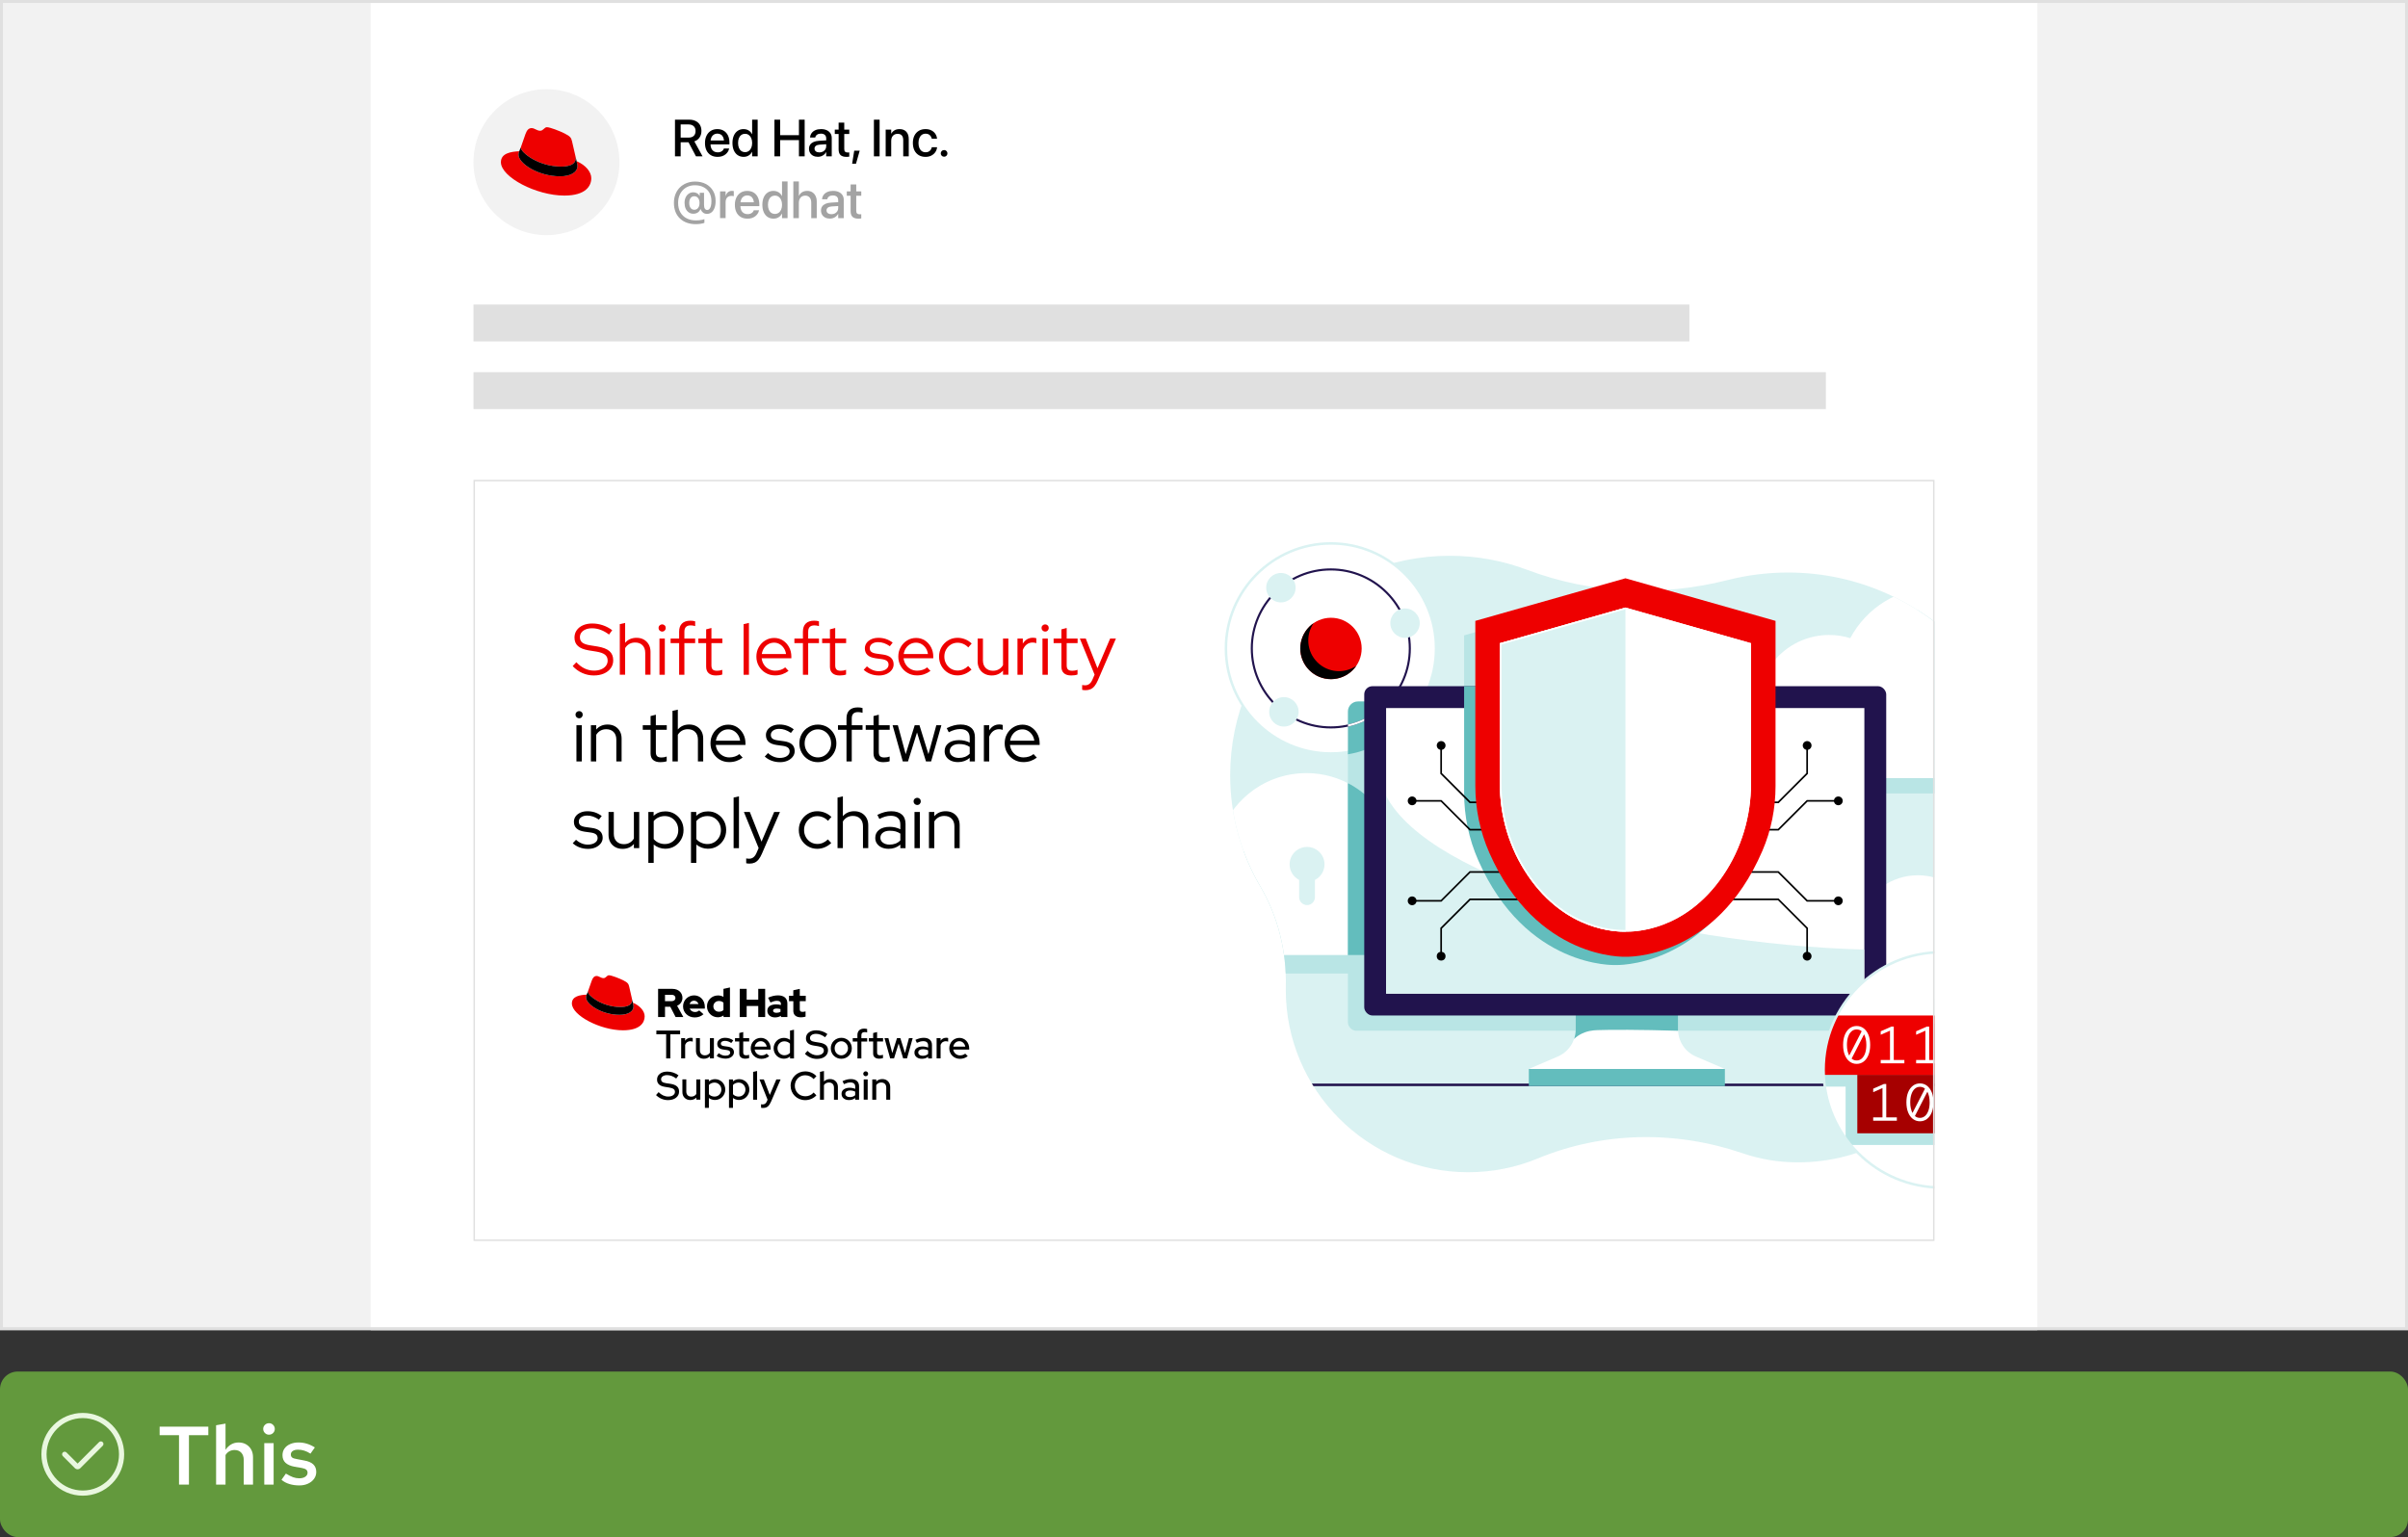 <?xml version="1.0" encoding="UTF-8"?><svg id="uuid-3e7e5246-4294-4a74-bcf1-2065c49a8c5d" xmlns="http://www.w3.org/2000/svg" xmlns:xlink="http://www.w3.org/1999/xlink" viewBox="0 0 407.25 260"><rect x="0" y="0" width="407.25" height="260" fill="#333333" stroke="none"/><defs><style>.uuid-1b65dfe5-0dcd-402e-9a7e-087a52dbdfc7{clip-path:url(#uuid-47c75f15-03e4-427b-a1e2-9b71c32b5810);}.uuid-73aedbc6-cb6e-41d3-a1c9-2ad6fd4a54aa{fill:#daf2f2;}.uuid-73aedbc6-cb6e-41d3-a1c9-2ad6fd4a54aa,.uuid-88e30fbd-1cc7-4942-90c4-a5869ae302c1,.uuid-a2fd6aef-ff05-4d64-aee8-9ab07f389da2,.uuid-5e6a693a-d8f4-462d-bdb3-f55347abc972,.uuid-623d32ff-d998-4adf-bfca-ed5ce4f0e2a5,.uuid-95c8b650-49c9-4b63-b701-108cdc30f2b3,.uuid-b29c4b4e-e0da-4a12-96c9-254e5ba8e420,.uuid-bdd8b735-a8a2-4fb4-a533-3d6f47397422,.uuid-1a5b9784-253f-4c47-963f-ef84b33ba8d2,.uuid-4bb93123-caef-4c85-a194-e380a281c67b,.uuid-c8046f4f-643f-48e9-85a1-4db24fd079a0,.uuid-e2a9ce9e-147d-47c7-84bd-20f0380cc7bb,.uuid-ec6cb2c9-1983-42f9-833e-d401f2112c9e,.uuid-44535772-d0c7-4116-ba98-ece953737fbb,.uuid-079b8317-44e3-4982-abf8-5761e3661a70{stroke-width:0px;}.uuid-9645b0f8-5844-4953-8ead-eb175d3d8982{clip-path:url(#uuid-4f9818b3-e074-4408-9e7d-ef5110134a16);}.uuid-88e30fbd-1cc7-4942-90c4-a5869ae302c1{fill:#63bdbd;}.uuid-a2fd6aef-ff05-4d64-aee8-9ab07f389da2{fill:#63993d;}.uuid-5e6a693a-d8f4-462d-bdb3-f55347abc972{fill:none;}.uuid-623d32ff-d998-4adf-bfca-ed5ce4f0e2a5{fill:#21134d;}.uuid-65d008b9-416e-480e-8fe9-1352013875ba{clip-path:url(#uuid-9e2ce206-4769-4e2d-983c-4394feb18413);}.uuid-a772eaa5-e2e9-4d39-a49f-0b9a2bf89a31{clip-path:url(#uuid-5000e0f3-6003-4a5e-86fe-0de784c36cdc);}.uuid-95c8b650-49c9-4b63-b701-108cdc30f2b3{fill:#e0e0e0;}.uuid-610967d7-31ab-47fb-8660-09e226d6bcd4{clip-path:url(#uuid-b8c32c8a-95c6-4888-bd11-b69be3e43dfd);}.uuid-b29c4b4e-e0da-4a12-96c9-254e5ba8e420{fill:#e0e0e0;}.uuid-bdd8b735-a8a2-4fb4-a533-3d6f47397422{fill:#000;}.uuid-1a5b9784-253f-4c47-963f-ef84b33ba8d2{fill:#e00;}.uuid-4bb93123-caef-4c85-a194-e380a281c67b{fill:#f2f2f2;}.uuid-c8046f4f-643f-48e9-85a1-4db24fd079a0{fill:#b9e5e5;}.uuid-b5cebc3d-7bd7-41dd-b461-01619c738c17{clip-path:url(#uuid-d9aca3bd-13a1-45e8-ae54-60a6a7380b08);}.uuid-e2a9ce9e-147d-47c7-84bd-20f0380cc7bb{fill:#a3a3a3;}.uuid-ec6cb2c9-1983-42f9-833e-d401f2112c9e{fill:#fff;}.uuid-1196940a-e3f5-42e7-af83-a2aa2f2d09c0{clip-path:url(#uuid-aacbba65-aff0-4ebd-9939-7820fb6c824a);}.uuid-44535772-d0c7-4116-ba98-ece953737fbb{fill:#a60000;}.uuid-309f222d-f30c-4af0-ae31-99bd07313e1a{clip-path:url(#uuid-2395d9fc-4266-4b32-9394-554f59e0efad);}.uuid-079b8317-44e3-4982-abf8-5761e3661a70{fill:#e9f7df;}</style><clipPath id="uuid-9e2ce206-4769-4e2d-983c-4394feb18413"><rect class="uuid-5e6a693a-d8f4-462d-bdb3-f55347abc972" x="80.077" y="81.166" width="247.097" height="128.748"/></clipPath><clipPath id="uuid-d9aca3bd-13a1-45e8-ae54-60a6a7380b08"><path class="uuid-5e6a693a-d8f4-462d-bdb3-f55347abc972" d="M343.804,138.139c-.072-1.282-.171-2.565-.29-3.851-.546-5.85-2.364-11.557-5.294-16.649-5.79-10.063-15.776-17.421-27.134-19.871-2.829-.61-5.721-.918-8.615-.922-3.542-.006-6.979.434-10.26,1.267-11.229,2.851-23.078,2.372-33.916-1.72-4.076-1.539-8.494-2.381-13.11-2.381-20.508,0-37.133,16.625-37.133,37.133,0,6.858,1.86,13.282,5.102,18.795,2.998,5.097,4.434,10.939,4.311,16.851-.004.192-.006.384-.007.577-.04,17,13.842,30.917,30.843,30.917,4.172,0,8.151-.829,11.78-2.33,11.03-4.563,23.319-4.745,34.614-.885,2.931,1.002,6.074,1.545,9.345,1.545,22.806 0,36.033-23.23,39.103-43.227.771-5.021.948-10.181.661-15.248h0Z"/></clipPath><clipPath id="uuid-2395d9fc-4266-4b32-9394-554f59e0efad"><path class="uuid-5e6a693a-d8f4-462d-bdb3-f55347abc972" d="M343.804,138.139c-.072-1.282-.171-2.565-.29-3.851-.546-5.85-2.364-11.557-5.294-16.649-5.79-10.063-15.776-17.421-27.134-19.871-2.829-.61-5.721-.918-8.615-.922-3.542-.006-6.979.434-10.26,1.267-11.229,2.851-23.078,2.372-33.916-1.72-4.076-1.539-8.494-2.381-13.11-2.381-20.508,0-37.133,16.625-37.133,37.133,0,6.858,1.86,13.282,5.102,18.795,2.998,5.097,4.434,10.939,4.311,16.851-.004.192-.006.384-.007.577-.04,17,13.842,30.917,30.843,30.917,4.172,0,8.151-.829,11.78-2.33,11.03-4.563,23.319-4.745,34.614-.885,2.931,1.002,6.074,1.545,9.345,1.545,22.806 0,36.033-23.23,39.103-43.227.771-5.021.948-10.181.661-15.248h0Z"/></clipPath><clipPath id="uuid-aacbba65-aff0-4ebd-9939-7820fb6c824a"><path class="uuid-5e6a693a-d8f4-462d-bdb3-f55347abc972" d="M237.913,138.436c-1.183,0-2.324.179-3.399.509-1.847-3.473-4.985-6.154-8.774-7.403v30h12.172c6.38,0,11.553-5.172,11.553-11.553s-5.172-11.553-11.553-11.553h0Z"/></clipPath><clipPath id="uuid-5000e0f3-6003-4a5e-86fe-0de784c36cdc"><path class="uuid-5e6a693a-d8f4-462d-bdb3-f55347abc972" d="M240.443,118.65h-10.781c-.938,0-1.697.76-1.697,1.697v6.876c5.324-.863,9.855-4.092,12.478-8.573h0Z"/></clipPath><clipPath id="uuid-4f9818b3-e074-4408-9e7d-ef5110134a16"><path class="uuid-5e6a693a-d8f4-462d-bdb3-f55347abc972" d="M286.754,178.686c-1.795-.798-2.951-2.578-2.951-4.541v-10.787h-17.325v10.787c0,1.964-1.157,3.744-2.951,4.541l-4.964,2.127,8.464.008h16.226l8.464-.008-4.964-2.127h0Z"/></clipPath><clipPath id="uuid-b8c32c8a-95c6-4888-bd11-b69be3e43dfd"><rect class="uuid-5e6a693a-d8f4-462d-bdb3-f55347abc972" x="230.726" y="116.074" width="88.279" height="55.697" rx="1.376" ry="1.376"/></clipPath><clipPath id="uuid-47c75f15-03e4-427b-a1e2-9b71c32b5810"><circle class="uuid-5e6a693a-d8f4-462d-bdb3-f55347abc972" cx="328.312" cy="180.975" r="19.899"/></clipPath></defs><rect class="uuid-a2fd6aef-ff05-4d64-aee8-9ab07f389da2" x="0" y="232" width="407.25" height="28" rx="3" ry="3"/><g id="uuid-efe8a3cf-840c-4d72-8292-127aa9cf0f99"><g id="uuid-b8f854d3-362d-474e-8000-5be470ec36ba"><rect class="uuid-5e6a693a-d8f4-462d-bdb3-f55347abc972" x="7" y="239" width="14" height="14"/></g><g id="uuid-35fdcbdc-8c03-45dc-b6f7-a5198338b8db"><path class="uuid-079b8317-44e3-4982-abf8-5761e3661a70" d="M14,253c-3.86,0-7-3.14-7-7s3.14-7,7-7,7,3.14,7,7-3.14,7-7,7ZM14,239.875c-3.377,0-6.125,2.748-6.125,6.125s2.748,6.125,6.125,6.125,6.125-2.748,6.125-6.125-2.748-6.125-6.125-6.125Z"/><path class="uuid-079b8317-44e3-4982-abf8-5761e3661a70" d="M13.125,248.534c-.168,0-.336-.064-.464-.192l-2.033-2.033c-.171-.171-.171-.448,0-.619s.448-.171.619,0l1.878,1.878,3.628-3.628c.171-.171.448-.171.619,0s.171.448,0,.619l-3.783,3.783c-.128.128-.296.192-.464.192h0Z"/></g></g><path class="uuid-ec6cb2c9-1983-42f9-833e-d401f2112c9e" d="M30.276,251.124v-8.358h-3.276v-1.441h8.232v1.441h-3.276v8.358h-1.68Z"/><path class="uuid-ec6cb2c9-1983-42f9-833e-d401f2112c9e" d="M36.547,251.124v-10.038l1.596-.28v4.439c.261-.401.581-.709.959-.924s.795-.322,1.253-.322c.485,0,.91.107,1.274.322.364.215.649.506.854.875.206.368.308.8.308,1.295v4.634h-1.568v-4.172c0-.514-.14-.922-.42-1.226-.28-.303-.658-.454-1.134-.454-.308,0-.595.069-.861.21-.266.14-.488.354-.665.644v4.998h-1.596Z"/><path class="uuid-ec6cb2c9-1983-42f9-833e-d401f2112c9e" d="M45.48,242.682c-.261,0-.488-.095-.679-.286s-.287-.423-.287-.693c0-.262.095-.487.287-.679s.427-.287.707-.287c.261,0,.488.096.679.287.191.191.287.422.287.692,0,.262-.096.488-.287.68-.191.191-.427.286-.707.286ZM44.695,251.124v-7.014h1.582v7.014h-1.582Z"/><path class="uuid-ec6cb2c9-1983-42f9-833e-d401f2112c9e" d="M50.617,251.264c-.597,0-1.155-.079-1.673-.237-.518-.159-.964-.397-1.337-.714l.742-1.051c.458.28.859.483,1.204.609s.695.189,1.05.189c.429,0,.772-.088,1.029-.266.257-.177.385-.406.385-.685,0-.215-.075-.386-.224-.512-.149-.126-.401-.222-.756-.287l-1.232-.21c-.681-.13-1.19-.354-1.526-.672s-.504-.742-.504-1.273c0-.43.112-.806.336-1.127.224-.322.543-.574.959-.756.415-.183.889-.273,1.421-.273.485,0,.957.07,1.414.21.457.14.905.35,1.344.63l-.742,1.05c-.355-.232-.707-.403-1.057-.511s-.698-.161-1.043-.161c-.373,0-.67.072-.889.217-.22.145-.329.344-.329.596,0,.224.072.395.217.511.144.117.399.203.763.259l1.246.238c.709.121,1.232.343,1.568.665s.504.749.504,1.281c0,.429-.124.816-.371,1.161-.247.346-.588.619-1.022.819-.434.201-.926.301-1.477.301Z"/><rect class="uuid-4bb93123-caef-4c85-a194-e380a281c67b" y="0" width="407.25" height="225"/><rect class="uuid-ec6cb2c9-1983-42f9-833e-d401f2112c9e" x="62.683" y="0" width="281.883" height="225"/><circle class="uuid-4bb93123-caef-4c85-a194-e380a281c67b" cx="92.421" cy="27.43" r="12.344"/><g id="uuid-f3c4aa48-2705-45a0-a602-dc9bc03ca140"><path class="uuid-1a5b9784-253f-4c47-963f-ef84b33ba8d2" d="M94.91,28.181c1.005,0,2.458-.207,2.458-1.402.003-.092-.005-.184-.025-.275l-.598-2.599c-.138-.572-.259-.831-1.263-1.333-.779-.398-2.476-1.056-2.978-1.056-.467,0-.603.602-1.16.602-.536,0-.935-.45-1.437-.45-.482,0-.796.328-1.038,1.004,0,0-.675,1.905-.762,2.181-.014.051-.02.103-.018.156,0,.74,2.915,3.168,6.821,3.168M97.523,27.264c.139.658.139.727.139.814,0,1.124-1.264,1.748-2.925,1.748-3.755.002-7.044-2.198-7.044-3.652-0-.202.041-.403.121-.589-1.351.068-3.099.308-3.099,1.852,0,2.528,5.99,5.644,10.732,5.644,3.636,0,4.553-1.645,4.553-2.943,0-1.021-.883-2.181-2.476-2.873"/><path class="uuid-bdd8b735-a8a2-4fb4-a533-3d6f47397422" d="M97.523,27.264c.139.658.139.727.139.814,0,1.124-1.264,1.748-2.925,1.748-3.755.002-7.044-2.198-7.044-3.652-0-.202.041-.403.121-.589l.294-.728c-.013.05-.019.101-.018.153,0,.74,2.915,3.168,6.821,3.168,1.005,0,2.458-.207,2.458-1.402.003-.092-.005-.184-.025-.275l.179.763Z"/></g><path class="uuid-bdd8b735-a8a2-4fb4-a533-3d6f47397422" d="M114.154,20.243h2.411c.422,0,.787.077,1.097.232.31.154.548.374.716.657.167.284.251.62.251,1.01v.009c0,.421-.106.79-.32,1.105-.213.315-.506.536-.879.662l1.389,2.527h-1.113l-1.264-2.377h-1.324v2.377h-.963v-6.202ZM116.471,23.273c.369,0,.656-.097.859-.29s.305-.468.305-.823v-.009c0-.341-.106-.609-.32-.806-.213-.196-.505-.295-.874-.295h-1.324v2.223h1.355Z"/><path class="uuid-bdd8b735-a8a2-4fb4-a533-3d6f47397422" d="M120.221,26.25c-.32-.19-.565-.462-.735-.812-.171-.351-.256-.765-.256-1.24v-.004c0-.47.086-.882.258-1.236.172-.353.414-.629.727-.825s.679-.294,1.101-.294c.424,0,.788.094,1.094.281.305.188.541.453.707.795.166.343.249.74.249,1.193v.314h-3.675v-.657h3.224l-.46.614v-.361c0-.317-.048-.582-.144-.793-.097-.21-.23-.367-.4-.471-.17-.102-.367-.154-.591-.154-.221,0-.418.055-.593.163-.175.109-.312.269-.413.479s-.15.469-.15.775v.361c0,.292.05.542.148.75s.24.367.424.477c.183.11.399.165.648.165.184,0,.346-.028.485-.084.141-.056.258-.13.351-.224.093-.093.158-.196.195-.311l.014-.034h.885l-.009.047c-.037.178-.107.349-.21.512-.103.163-.237.31-.402.44-.164.131-.358.233-.582.308s-.473.111-.748.111c-.441,0-.821-.095-1.141-.285Z"/><path class="uuid-bdd8b735-a8a2-4fb4-a533-3d6f47397422" d="M124.766,26.248c-.283-.192-.503-.464-.657-.815-.155-.352-.232-.768-.232-1.249v-.004c0-.481.078-.897.234-1.247s.375-.619.657-.81c.282-.191.613-.286.991-.286.212,0,.409.034.593.102.184.069.346.167.488.295.142.128.257.28.346.458h.018v-2.45h.936v6.202h-.936v-.765h-.018c-.089.178-.203.329-.342.455s-.299.225-.479.295c-.18.069-.379.104-.597.104-.385,0-.718-.096-1.002-.287ZM126.633,25.541c.18-.128.32-.308.422-.54.102-.231.152-.504.152-.816v-.004c0-.312-.052-.584-.154-.815-.103-.231-.244-.41-.422-.538-.178-.127-.384-.191-.619-.191-.243,0-.454.062-.631.188-.178.125-.315.303-.411.533s-.144.505-.144.823v.004c0,.318.048.594.144.827s.233.412.411.535c.177.123.388.185.631.185.235,0,.442-.064.621-.19Z"/><path class="uuid-bdd8b735-a8a2-4fb4-a533-3d6f47397422" d="M130.976,20.243h.963v2.622h3.181v-2.622h.967v6.202h-.967v-2.746h-3.181v2.746h-.963v-6.202Z"/><path class="uuid-bdd8b735-a8a2-4fb4-a533-3d6f47397422" d="M137.539,26.355c-.227-.115-.402-.275-.528-.481-.126-.207-.19-.444-.19-.714v-.009c0-.264.066-.49.198-.681.131-.19.322-.342.573-.454.251-.111.554-.178.909-.197l1.711-.103v.653l-1.586.099c-.278.018-.492.084-.643.2s-.226.271-.226.462v.009c0,.197.075.353.226.469.15.114.35.172.6.172.218,0,.413-.045.586-.134.174-.089.31-.211.411-.367.1-.156.15-.332.15-.526v-1.346c0-.249-.077-.444-.232-.586-.154-.143-.377-.213-.666-.213-.267,0-.48.057-.643.172-.162.114-.263.262-.303.442l-.009.039h-.877l.004-.048c.023-.261.11-.495.263-.702.151-.208.362-.372.632-.492.27-.121.589-.181.958-.181.37,0,.69.061.959.185s.478.297.627.52c.149.224.224.485.224.786v3.116h-.936v-.714h-.018c-.089.164-.203.305-.344.424s-.299.211-.475.275c-.177.065-.365.097-.565.097-.301,0-.565-.058-.791-.172Z"/><path class="uuid-bdd8b735-a8a2-4fb4-a533-3d6f47397422" d="M142.159,26.233c-.219-.202-.329-.529-.329-.982v-2.587h-.648v-.739h.648v-1.178h.954v1.178h.848v.739h-.848v2.536c0,.229.051.386.151.471.1.084.249.126.446.126.049,0,.094-.002.136-.006.041-.005.079-.008.114-.011v.718c-.055.009-.124.017-.207.025s-.172.013-.267.013c-.446,0-.779-.101-.999-.303Z"/><path class="uuid-bdd8b735-a8a2-4fb4-a533-3d6f47397422" d="M144.469,25.487h.928l-.627,2.204h-.653l.352-2.204Z"/><path class="uuid-bdd8b735-a8a2-4fb4-a533-3d6f47397422" d="M147.799,20.243h.963v6.202h-.963v-6.202Z"/><path class="uuid-bdd8b735-a8a2-4fb4-a533-3d6f47397422" d="M149.79,21.924h.936v.684h.018c.12-.23.296-.415.528-.557.232-.143.519-.213.859-.213.496,0,.88.149,1.152.449.272.299.408.71.408,1.231v2.927h-.933v-2.746c0-.342-.08-.604-.238-.787-.159-.184-.399-.275-.721-.275-.218,0-.407.049-.569.146s-.286.233-.374.408c-.087.175-.131.382-.131.619v2.635h-.936v-4.521Z"/><path class="uuid-bdd8b735-a8a2-4fb4-a533-3d6f47397422" d="M155.392,26.248c-.322-.192-.57-.465-.744-.817-.173-.352-.26-.769-.26-1.25v-.005c0-.478.088-.893.265-1.242.176-.35.425-.619.745-.81.321-.191.696-.286,1.126-.286.388,0,.722.073,1.004.222.282.147.504.343.664.586.16.244.254.508.279.791l.005.034h-.89l-.009-.038c-.049-.221-.16-.412-.333-.574-.174-.162-.412-.243-.716-.243-.238,0-.446.065-.625.191-.18.128-.318.31-.417.544-.1.235-.148.513-.148.834v.004c0,.33.05.611.15.845.1.233.24.412.419.535s.389.185.63.185c.286,0,.518-.075.693-.226.177-.15.293-.347.351-.591l.005-.034h.894v.03c-.034.301-.137.572-.308.815-.17.242-.396.434-.675.576-.279.142-.601.212-.965.212-.439,0-.818-.096-1.141-.287Z"/><path class="uuid-bdd8b735-a8a2-4fb4-a533-3d6f47397422" d="M159.267,26.347c-.109-.109-.164-.244-.164-.404,0-.157.055-.291.164-.399.108-.109.243-.164.403-.164.158,0,.291.055.4.164.108.108.163.242.163.399,0,.16-.055.295-.163.404-.109.108-.242.163-.4.163-.16,0-.295-.055-.403-.163Z"/><path class="uuid-e2a9ce9e-147d-47c7-84bd-20f0380cc7bb" d="M116.183,37.682c-.447-.159-.836-.393-1.167-.7-.331-.309-.587-.685-.768-1.133s-.271-.958-.271-1.534v-.005c0-.532.087-1.019.26-1.459.174-.44.421-.819.741-1.139.321-.319.701-.566,1.14-.739.439-.174.921-.26,1.448-.26.673,0,1.27.134,1.79.401.52.269.929.648,1.225,1.142.297.492.445,1.075.445,1.749v.004c0,.468-.064.863-.19,1.187-.126.324-.298.569-.516.735s-.464.249-.739.249c-.27,0-.494-.071-.675-.215s-.31-.321-.391-.533l-.021-.052h-.039c-.103.261-.26.455-.469.583-.209.127-.449.191-.722.191-.298,0-.559-.076-.782-.229-.224-.151-.398-.365-.522-.64-.125-.275-.186-.597-.186-.963v-.005c0-.352.064-.662.19-.931.128-.268.304-.477.527-.629.224-.152.479-.229.769-.229.232,0,.444.057.637.168.191.111.328.262.408.451h.034v-.533h.731v2.063c0,.283.05.496.148.636.099.141.229.211.39.211.14,0,.263-.057.369-.17s.19-.281.249-.505c.06-.224.091-.5.091-.829v-.005c0-.55-.116-1.025-.349-1.425-.231-.399-.558-.708-.978-.926s-.91-.327-1.472-.327c-.413,0-.792.072-1.138.215-.345.144-.644.348-.897.612-.254.266-.45.581-.589.946-.14.365-.209.767-.209,1.205v.005c0,.633.13,1.171.389,1.613.26.443.615.778,1.066,1.006s.966.342,1.545.342c.186,0,.371-.009.555-.025.184-.018.352-.042.505-.073s.281-.069.385-.112v.628c-.2.071-.426.126-.677.163s-.517.056-.798.056c-.535,0-1.027-.079-1.474-.238ZM118.063,35.172c.162-.208.243-.486.243-.836v-.009c0-.347-.081-.622-.243-.827s-.376-.308-.643-.308c-.178,0-.33.045-.457.136-.128.09-.226.22-.295.389-.068.169-.103.373-.103.61v.004c0,.241.035.446.103.617.069.171.167.303.295.396.127.093.276.14.449.14.272,0,.488-.103.65-.311Z"/><path class="uuid-e2a9ce9e-147d-47c7-84bd-20f0380cc7bb" d="M121.78,32.376h.936v.773h.018c.071-.267.199-.477.382-.63.184-.153.404-.23.662-.23.069,0,.131.004.188.011.056.007.101.015.135.023v.864c-.037-.015-.093-.026-.167-.037-.075-.01-.158-.015-.25-.015-.197,0-.369.042-.516.127-.146.084-.258.206-.335.365s-.116.351-.116.573v2.695h-.936v-4.521Z"/><path class="uuid-e2a9ce9e-147d-47c7-84bd-20f0380cc7bb" d="M125.276,36.702c-.32-.19-.565-.462-.735-.812-.171-.351-.256-.765-.256-1.24v-.004c0-.47.086-.882.258-1.236.172-.353.414-.629.727-.825s.679-.294,1.101-.294c.424,0,.788.094,1.094.281.305.188.541.453.707.795.166.343.249.74.249,1.193v.314h-3.675v-.657h3.224l-.46.614v-.361c0-.317-.048-.582-.144-.793-.097-.21-.23-.367-.4-.471-.17-.102-.367-.154-.591-.154-.221,0-.418.055-.593.163-.175.109-.312.269-.413.479s-.15.469-.15.775v.361c0,.292.05.542.148.75s.24.367.424.477c.183.11.399.165.648.165.184,0,.346-.028.485-.084.141-.056.258-.13.351-.224.093-.093.158-.196.195-.311l.014-.034h.885l-.009.047c-.037.178-.107.349-.21.512-.103.163-.237.31-.402.44-.164.131-.358.233-.582.308s-.473.111-.748.111c-.441,0-.821-.095-1.141-.285Z"/><path class="uuid-e2a9ce9e-147d-47c7-84bd-20f0380cc7bb" d="M129.821,36.7c-.283-.192-.503-.464-.657-.815-.155-.352-.232-.768-.232-1.249v-.004c0-.481.078-.897.234-1.247s.375-.619.657-.81c.282-.191.613-.286.991-.286.212,0,.409.034.593.102.184.069.346.167.488.295.142.128.257.28.346.458h.018v-2.45h.936v6.202h-.936v-.765h-.018c-.089.178-.203.329-.342.455s-.299.225-.479.295c-.18.069-.379.104-.597.104-.385,0-.718-.096-1.002-.287ZM131.688,35.993c.18-.128.32-.308.422-.54.102-.231.152-.504.152-.816v-.004c0-.312-.052-.584-.154-.815-.103-.231-.244-.41-.422-.538-.178-.127-.384-.191-.619-.191-.243,0-.454.062-.631.188-.178.125-.315.303-.411.533s-.144.505-.144.823v.004c0,.318.048.594.144.827s.233.412.411.535c.177.123.388.185.631.185.235,0,.442-.064.621-.19Z"/><path class="uuid-e2a9ce9e-147d-47c7-84bd-20f0380cc7bb" d="M134.174,30.695h.933v2.424h.021c.117-.264.296-.468.535-.612s.528-.217.866-.217c.324,0,.606.075.845.226s.426.361.559.634.2.591.2.954v2.794h-.933v-2.617c0-.376-.091-.668-.272-.877s-.434-.315-.761-.315c-.212,0-.398.051-.557.151-.158.1-.282.239-.371.416-.089.178-.134.386-.134.624v2.617h-.933v-6.202Z"/><path class="uuid-e2a9ce9e-147d-47c7-84bd-20f0380cc7bb" d="M139.569,36.808c-.227-.115-.402-.275-.528-.481-.126-.207-.19-.444-.19-.714v-.009c0-.264.066-.49.198-.681.131-.19.322-.342.573-.454.251-.111.554-.178.909-.197l1.711-.103v.653l-1.586.099c-.278.018-.492.084-.643.2s-.226.271-.226.462v.009c0,.197.075.353.226.469.15.114.35.172.6.172.218,0,.413-.045.586-.134.174-.089.31-.211.411-.367.1-.156.15-.332.15-.526v-1.346c0-.249-.077-.444-.232-.586-.154-.143-.377-.213-.666-.213-.267,0-.48.057-.643.172-.162.114-.263.262-.303.442l-.009.039h-.877l.004-.048c.023-.261.11-.495.263-.702.151-.208.362-.372.632-.492.27-.121.589-.181.958-.181.37,0,.69.061.959.185s.478.297.627.52c.149.224.224.485.224.786v3.116h-.936v-.714h-.018c-.089.164-.203.305-.344.424s-.299.211-.475.275c-.177.065-.365.097-.565.097-.301,0-.565-.058-.791-.172Z"/><path class="uuid-e2a9ce9e-147d-47c7-84bd-20f0380cc7bb" d="M144.187,36.685c-.219-.202-.329-.529-.329-.982v-2.587h-.648v-.739h.648v-1.178h.954v1.178h.848v.739h-.848v2.536c0,.229.051.386.151.471.1.084.249.126.446.126.049,0,.094-.002.136-.006.041-.005.079-.008.114-.011v.718c-.055.009-.124.017-.207.025s-.172.013-.267.013c-.446,0-.779-.101-.999-.303Z"/><rect class="uuid-b29c4b4e-e0da-4a12-96c9-254e5ba8e420" x="80.077" y="51.515" width="205.637" height="6.239"/><rect class="uuid-b29c4b4e-e0da-4a12-96c9-254e5ba8e420" x="80.077" y="62.955" width="228.725" height="6.239"/><path class="uuid-1a5b9784-253f-4c47-963f-ef84b33ba8d2" d="M100.435,114.256c-.677,0-1.324-.136-1.943-.409s-1.166-.666-1.638-1.18l.623-.647c.44.473.91.827,1.411,1.063.502.236,1.029.354,1.583.354.448,0,.846-.071,1.191-.214.347-.143.618-.343.814-.6.195-.256.293-.548.293-.874,0-.44-.152-.777-.458-1.014s-.809-.412-1.51-.525l-1.234-.196c-.823-.138-1.43-.383-1.821-.733-.391-.35-.586-.826-.586-1.43,0-.473.126-.888.379-1.247.252-.358.605-.637,1.057-.837.452-.199.976-.299,1.57-.299.604,0,1.196.098,1.778.293.583.195,1.114.477,1.596.843l-.538.733c-.938-.708-1.895-1.062-2.872-1.062-.408,0-.767.062-1.076.19-.31.126-.55.301-.721.525-.171.224-.257.486-.257.788,0,.399.135.705.403.917.27.212.713.366,1.332.464l1.223.195c.936.155,1.617.418,2.041.789.424.37.636.89.636,1.558,0,.497-.139.94-.416,1.326-.276.388-.662.69-1.154.904-.493.216-1.062.324-1.705.324Z"/><path class="uuid-1a5b9784-253f-4c47-963f-ef84b33ba8d2" d="M104.822,114.134v-8.556l.905-.208v3.361c.48-.562,1.124-.843,1.931-.843.465,0,.874.1,1.228.299.354.2.631.477.831.831.199.354.3.769.3,1.241v3.874h-.893v-3.691c0-.546-.153-.976-.458-1.289-.306-.314-.724-.471-1.253-.471-.367,0-.693.082-.978.244-.286.163-.522.396-.709.697v4.51h-.905Z"/><path class="uuid-1a5b9784-253f-4c47-963f-ef84b33ba8d2" d="M111.985,106.837c-.163,0-.306-.06-.428-.183-.123-.123-.184-.27-.184-.44,0-.163.06-.304.184-.422.122-.118.265-.177.428-.177.171,0,.315.059.434.177s.177.263.177.435c0,.163-.059.305-.177.428-.118.122-.263.183-.434.183ZM111.532,114.134v-6.123h.905v6.123h-.905Z"/><path class="uuid-1a5b9784-253f-4c47-963f-ef84b33ba8d2" d="M114.857,114.134v-5.354h-1.442v-.769h1.442v-1.161c0-.604.162-1.063.488-1.381.326-.318.795-.477,1.405-.477.163,0,.31.009.44.024.13.017.257.045.379.086v.807c-.139-.041-.265-.071-.379-.092-.114-.019-.24-.03-.379-.03-.358,0-.625.088-.801.263-.175.176-.263.45-.263.825v1.137h1.821v.769h-1.821v5.354h-.892Z"/><path class="uuid-1a5b9784-253f-4c47-963f-ef84b33ba8d2" d="M121.078,114.256c-.529,0-.938-.126-1.223-.379-.285-.252-.428-.619-.428-1.1v-3.997h-1.319v-.769h1.319v-1.553l.893-.231v1.784h1.846v.769h-1.846v3.765c0,.326.073.56.22.703.147.143.388.214.722.214.171,0,.323-.013.458-.037s.279-.065.434-.122v.794c-.154.058-.328.099-.519.123s-.377.036-.556.036Z"/><path class="uuid-1a5b9784-253f-4c47-963f-ef84b33ba8d2" d="M125.758,114.134v-8.556l.905-.208v8.764h-.905Z"/><path class="uuid-1a5b9784-253f-4c47-963f-ef84b33ba8d2" d="M131.076,114.244c-.587,0-1.119-.141-1.596-.422s-.856-.662-1.137-1.143c-.28-.481-.421-1.019-.421-1.613,0-.587.134-1.119.403-1.596.269-.477.631-.856,1.088-1.137.456-.28.965-.421,1.527-.421.546,0,1.037.141,1.473.421.435.281.782.66,1.039,1.137s.385,1.009.385,1.596v.28h-5.023c.049.399.178.758.385,1.076.208.317.479.568.814.752.334.183.7.274,1.1.274.318,0,.628-.049.929-.146.302-.098.555-.236.758-.416l.562.6c-.342.252-.699.441-1.069.568-.371.126-.776.19-1.216.19ZM128.838,110.626h4.095c-.049-.366-.169-.694-.36-.983s-.43-.518-.715-.685c-.286-.167-.6-.251-.941-.251-.351,0-.672.082-.966.244-.293.163-.537.39-.733.679-.195.289-.321.621-.379.996Z"/><path class="uuid-1a5b9784-253f-4c47-963f-ef84b33ba8d2" d="M135.793,114.134v-5.354h-1.442v-.769h1.442v-1.161c0-.604.162-1.063.488-1.381.326-.318.795-.477,1.405-.477.163,0,.31.009.44.024.13.017.257.045.379.086v.807c-.139-.041-.265-.071-.379-.092-.114-.019-.24-.03-.379-.03-.358,0-.625.088-.801.263-.175.176-.263.45-.263.825v1.137h1.821v.769h-1.821v5.354h-.892Z"/><path class="uuid-1a5b9784-253f-4c47-963f-ef84b33ba8d2" d="M142.013,114.256c-.529,0-.938-.126-1.223-.379-.285-.252-.428-.619-.428-1.1v-3.997h-1.319v-.769h1.319v-1.553l.893-.231v1.784h1.846v.769h-1.846v3.765c0,.326.073.56.22.703.147.143.388.214.722.214.171,0,.323-.013.458-.037s.279-.065.434-.122v.794c-.154.058-.328.099-.519.123s-.377.036-.556.036Z"/><path class="uuid-1a5b9784-253f-4c47-963f-ef84b33ba8d2" d="M148.65,114.256c-.505,0-.98-.083-1.424-.25s-.829-.401-1.155-.703l.55-.587c.285.261.6.463.941.606.343.143.692.214,1.051.214.489,0,.889-.102,1.198-.306s.464-.469.464-.795c0-.269-.091-.478-.274-.629s-.471-.255-.861-.311l-1.063-.147c-.611-.089-1.065-.273-1.363-.55-.297-.276-.446-.651-.446-1.124,0-.343.099-.647.294-.917.195-.269.466-.48.812-.636.347-.154.743-.231,1.191-.231s.868.065,1.259.195c.392.13.774.334,1.149.611l-.477.61c-.343-.235-.675-.409-.996-.519-.322-.109-.65-.164-.984-.164-.424,0-.766.094-1.026.28-.261.188-.392.433-.392.733,0,.277.09.487.27.63.179.143.469.242.867.299l1.063.147c.611.081,1.069.261,1.375.537.306.277.459.656.459,1.137,0,.351-.11.669-.33.953-.221.286-.516.51-.887.673-.37.163-.792.244-1.265.244Z"/><path class="uuid-1a5b9784-253f-4c47-963f-ef84b33ba8d2" d="M155.078,114.244c-.587,0-1.119-.141-1.596-.422s-.856-.662-1.137-1.143c-.28-.481-.421-1.019-.421-1.613,0-.587.134-1.119.403-1.596.269-.477.631-.856,1.088-1.137.456-.28.965-.421,1.527-.421.546,0,1.037.141,1.473.421.435.281.782.66,1.039,1.137s.385,1.009.385,1.596v.28h-5.023c.049.399.178.758.385,1.076.208.317.479.568.814.752.334.183.7.274,1.1.274.318,0,.628-.049.929-.146.302-.098.555-.236.758-.416l.562.6c-.342.252-.699.441-1.069.568-.371.126-.776.19-1.216.19ZM152.841,110.626h4.095c-.049-.366-.169-.694-.36-.983s-.43-.518-.715-.685c-.286-.167-.6-.251-.941-.251-.351,0-.672.082-.966.244-.293.163-.537.39-.733.679-.195.289-.321.621-.379.996Z"/><path class="uuid-1a5b9784-253f-4c47-963f-ef84b33ba8d2" d="M161.935,114.244c-.578,0-1.105-.141-1.576-.422-.473-.281-.848-.662-1.125-1.143-.277-.481-.415-1.019-.415-1.613s.138-1.131.415-1.607.652-.857,1.125-1.143c.472-.285.998-.428,1.576-.428.448,0,.88.083,1.296.25.415.167.782.405,1.1.715l-.574.66c-.244-.261-.523-.458-.837-.593-.315-.135-.638-.201-.972-.201-.416,0-.793.103-1.131.311s-.607.488-.807.843c-.2.354-.3.752-.3,1.192,0,.44.1.839.3,1.197.199.358.471.642.812.85.343.208.722.311,1.137.311.334,0,.649-.065.947-.195.298-.131.576-.322.837-.574l.562.61c-.326.31-.692.551-1.1.722-.408.171-.831.257-1.272.257Z"/><path class="uuid-1a5b9784-253f-4c47-963f-ef84b33ba8d2" d="M167.715,114.256c-.464,0-.876-.1-1.234-.299-.358-.2-.638-.477-.837-.832-.199-.353-.3-.768-.3-1.24v-3.874h.893v3.69c0,.547.154.977.465,1.29.31.314.725.471,1.246.471.367,0,.694-.084.984-.251.289-.167.523-.401.702-.703v-4.497h.905v6.123h-.905v-.709c-.48.555-1.12.831-1.919.831Z"/><path class="uuid-1a5b9784-253f-4c47-963f-ef84b33ba8d2" d="M172.078,114.134v-6.123h.905v.867c.186-.317.426-.564.715-.739.289-.175.621-.263.996-.263.212,0,.403.028.574.086v.831c-.106-.041-.212-.069-.317-.086-.106-.016-.212-.024-.318-.024-.375,0-.702.108-.983.324s-.504.527-.666.935v4.192h-.905Z"/><path class="uuid-1a5b9784-253f-4c47-963f-ef84b33ba8d2" d="M176.76,106.837c-.163,0-.306-.06-.428-.183-.123-.123-.184-.27-.184-.44,0-.163.06-.304.184-.422.122-.118.265-.177.428-.177.171,0,.315.059.434.177s.177.263.177.435c0,.163-.059.305-.177.428-.118.122-.263.183-.434.183ZM176.307,114.134v-6.123h.905v6.123h-.905Z"/><path class="uuid-1a5b9784-253f-4c47-963f-ef84b33ba8d2" d="M181.161,114.256c-.529,0-.938-.126-1.223-.379-.285-.252-.428-.619-.428-1.1v-3.997h-1.319v-.769h1.319v-1.553l.893-.231v1.784h1.846v.769h-1.846v3.765c0,.326.073.56.22.703.147.143.388.214.722.214.171,0,.323-.013.458-.037s.279-.065.434-.122v.794c-.154.058-.328.099-.519.123s-.377.036-.556.036Z"/><path class="uuid-1a5b9784-253f-4c47-963f-ef84b33ba8d2" d="M183.592,116.749c-.114,0-.222-.006-.323-.018-.102-.013-.185-.027-.251-.043v-.819c.139.032.31.049.514.049.537,0,.945-.317,1.222-.953l.367-.844-2.493-6.11h1.002l1.98,5.023,2.14-5.023h.978l-3.056,7.076c-.171.392-.354.709-.55.953-.196.245-.418.424-.666.538-.249.114-.536.171-.862.171Z"/><path class="uuid-bdd8b735-a8a2-4fb4-a533-3d6f47397422" d="M97.942,121.504c-.163,0-.306-.06-.428-.183-.123-.123-.184-.27-.184-.44,0-.163.06-.304.184-.422.122-.118.265-.177.428-.177.171,0,.315.059.434.177s.177.263.177.435c0,.163-.059.305-.177.428-.118.122-.263.183-.434.183ZM97.489,128.801v-6.123h.905v6.123h-.905Z"/><path class="uuid-bdd8b735-a8a2-4fb4-a533-3d6f47397422" d="M99.933,128.801v-6.123h.905v.721c.48-.562,1.124-.843,1.931-.843.465,0,.874.1,1.228.299.354.2.631.477.831.831.199.354.3.769.3,1.241v3.874h-.893v-3.691c0-.546-.153-.976-.458-1.289-.306-.314-.724-.471-1.253-.471-.367,0-.693.082-.978.244-.286.163-.522.396-.709.697v4.51h-.905Z"/><path class="uuid-bdd8b735-a8a2-4fb4-a533-3d6f47397422" d="M111.679,128.923c-.529,0-.938-.126-1.223-.379-.285-.252-.428-.619-.428-1.1v-3.997h-1.319v-.769h1.319v-1.553l.893-.231v1.784h1.846v.769h-1.846v3.765c0,.326.073.56.22.703.147.143.388.214.722.214.171,0,.323-.013.458-.037s.279-.065.434-.122v.794c-.154.058-.328.099-.519.123s-.377.036-.556.036Z"/><path class="uuid-bdd8b735-a8a2-4fb4-a533-3d6f47397422" d="M113.732,128.801v-8.556l.905-.208v3.361c.48-.562,1.124-.843,1.931-.843.465,0,.874.1,1.228.299.354.2.631.477.831.831.199.354.3.769.3,1.241v3.874h-.893v-3.691c0-.546-.153-.976-.458-1.289-.306-.314-.724-.471-1.253-.471-.367,0-.693.082-.978.244-.286.163-.522.396-.709.697v4.51h-.905Z"/><path class="uuid-bdd8b735-a8a2-4fb4-a533-3d6f47397422" d="M123.315,128.911c-.587,0-1.119-.141-1.596-.422s-.856-.662-1.137-1.143c-.28-.481-.421-1.019-.421-1.613,0-.587.134-1.119.403-1.596.269-.477.631-.856,1.088-1.137.456-.28.965-.421,1.527-.421.546,0,1.037.141,1.473.421.435.281.782.66,1.039,1.137s.385,1.009.385,1.596v.28h-5.023c.049.399.178.758.385,1.076.208.317.479.568.814.752.334.183.7.274,1.1.274.318,0,.628-.049.929-.146.302-.098.555-.236.758-.416l.562.6c-.342.252-.699.441-1.069.568-.371.126-.776.19-1.216.19ZM121.078,125.293h4.095c-.049-.366-.169-.694-.36-.983s-.43-.518-.715-.685c-.286-.167-.6-.251-.941-.251-.351,0-.672.082-.966.244-.293.163-.537.39-.733.679-.195.289-.321.621-.379.996Z"/><path class="uuid-bdd8b735-a8a2-4fb4-a533-3d6f47397422" d="M131.918,128.923c-.505,0-.98-.083-1.424-.25s-.829-.401-1.155-.703l.55-.587c.285.261.6.463.941.606.343.143.692.214,1.051.214.489,0,.889-.102,1.198-.306s.464-.469.464-.795c0-.269-.091-.478-.274-.629s-.471-.255-.861-.311l-1.063-.147c-.611-.089-1.065-.273-1.363-.55-.297-.276-.446-.651-.446-1.124,0-.343.099-.647.294-.917.195-.269.466-.48.812-.636.347-.154.743-.231,1.191-.231s.868.065,1.259.195c.392.13.774.334,1.149.611l-.477.61c-.343-.235-.675-.409-.996-.519-.322-.109-.65-.164-.984-.164-.424,0-.766.094-1.026.28-.261.188-.392.433-.392.733,0,.277.09.487.27.63.179.143.469.242.867.299l1.063.147c.611.081,1.069.261,1.375.537.306.277.459.656.459,1.137,0,.351-.11.669-.33.953-.221.286-.516.51-.887.673-.37.163-.792.244-1.265.244Z"/><path class="uuid-bdd8b735-a8a2-4fb4-a533-3d6f47397422" d="M138.323,128.923c-.579,0-1.106-.141-1.583-.422-.477-.28-.854-.661-1.131-1.143-.277-.48-.415-1.019-.415-1.613s.138-1.132.415-1.613c.277-.48.654-.861,1.131-1.143s1.004-.422,1.583-.422c.586,0,1.116.141,1.589.422.472.281.847.662,1.124,1.143.277.481.416,1.019.416,1.613s-.139,1.133-.416,1.613c-.277.481-.652.862-1.124,1.143-.473.281-1.003.422-1.589.422ZM138.323,128.116c.415,0,.792-.105,1.13-.317s.607-.497.807-.856c.2-.358.3-.758.3-1.198,0-.448-.1-.85-.3-1.204-.199-.354-.469-.637-.807-.849s-.715-.318-1.13-.318c-.416,0-.793.106-1.131.318s-.607.494-.807.849c-.2.354-.3.756-.3,1.204,0,.44.1.84.3,1.198.199.358.469.644.807.856s.715.317,1.131.317Z"/><path class="uuid-bdd8b735-a8a2-4fb4-a533-3d6f47397422" d="M143.163,128.801v-5.354h-1.442v-.769h1.442v-1.161c0-.604.162-1.063.488-1.381.326-.318.795-.477,1.405-.477.163,0,.31.009.44.024.13.017.257.045.379.086v.807c-.139-.041-.265-.071-.379-.092-.114-.019-.24-.03-.379-.03-.358,0-.625.088-.801.263-.175.176-.263.45-.263.825v1.137h1.821v.769h-1.821v5.354h-.892Z"/><path class="uuid-bdd8b735-a8a2-4fb4-a533-3d6f47397422" d="M149.383,128.923c-.529,0-.938-.126-1.223-.379-.285-.252-.428-.619-.428-1.1v-3.997h-1.319v-.769h1.319v-1.553l.893-.231v1.784h1.846v.769h-1.846v3.765c0,.326.073.56.22.703.147.143.388.214.722.214.171,0,.323-.013.458-.037s.279-.065.434-.122v.794c-.154.058-.328.099-.519.123s-.377.036-.556.036Z"/><path class="uuid-bdd8b735-a8a2-4fb4-a533-3d6f47397422" d="M152.683,128.801l-1.724-6.123h.893l1.32,4.889,1.527-4.889h.807l1.516,4.889,1.332-4.889h.856l-1.735,6.123h-.868l-1.516-4.901-1.527,4.901h-.88Z"/><path class="uuid-bdd8b735-a8a2-4fb4-a533-3d6f47397422" d="M162.021,128.911c-.448,0-.842-.078-1.18-.232-.338-.155-.603-.371-.794-.647-.191-.277-.287-.6-.287-.966,0-.579.22-1.035.659-1.369.44-.334,1.035-.501,1.785-.501.659,0,1.259.139,1.796.415v-.807c0-.488-.139-.857-.415-1.105-.277-.249-.681-.373-1.21-.373-.302,0-.606.043-.911.128-.305.086-.642.223-1.008.41l-.342-.697c.44-.211.847-.366,1.222-.464s.75-.146,1.124-.146c.774,0,1.371.183,1.791.55.42.366.63.892.63,1.576v4.119h-.881v-.599c-.276.236-.58.413-.91.531s-.686.178-1.069.178ZM160.627,127.041c0,.342.144.621.434.837.29.216.662.324,1.119.324.366,0,.7-.058,1.002-.171.301-.114.574-.294.818-.538v-1.149c-.252-.171-.521-.295-.807-.372-.285-.078-.606-.116-.965-.116-.489,0-.878.107-1.168.323-.289.217-.434.504-.434.862Z"/><path class="uuid-bdd8b735-a8a2-4fb4-a533-3d6f47397422" d="M166.396,128.801v-6.123h.905v.867c.186-.317.426-.564.715-.739.289-.175.621-.263.996-.263.212,0,.403.028.574.086v.831c-.106-.041-.212-.069-.317-.086-.106-.016-.212-.024-.318-.024-.375,0-.702.108-.983.324s-.504.527-.666.935v4.192h-.905Z"/><path class="uuid-bdd8b735-a8a2-4fb4-a533-3d6f47397422" d="M173.07,128.911c-.587,0-1.119-.141-1.596-.422s-.856-.662-1.137-1.143c-.28-.481-.421-1.019-.421-1.613,0-.587.134-1.119.403-1.596.269-.477.631-.856,1.088-1.137.456-.28.965-.421,1.527-.421.546,0,1.037.141,1.473.421.435.281.782.66,1.039,1.137s.385,1.009.385,1.596v.28h-5.023c.049.399.178.758.385,1.076.208.317.479.568.814.752.334.183.7.274,1.1.274.318,0,.628-.049.929-.146.302-.098.555-.236.758-.416l.562.6c-.342.252-.699.441-1.069.568-.371.126-.776.19-1.216.19ZM170.832,125.293h4.095c-.049-.366-.169-.694-.36-.983s-.43-.518-.715-.685c-.286-.167-.6-.251-.941-.251-.351,0-.672.082-.966.244-.293.163-.537.39-.733.679-.195.289-.321.621-.379.996Z"/><path class="uuid-bdd8b735-a8a2-4fb4-a533-3d6f47397422" d="M99.445,143.589c-.505,0-.98-.083-1.424-.25s-.829-.401-1.155-.703l.55-.587c.285.261.6.463.941.606.343.143.692.214,1.051.214.489,0,.889-.102,1.198-.306s.464-.469.464-.795c0-.269-.091-.478-.274-.629s-.471-.255-.861-.311l-1.063-.147c-.611-.089-1.065-.273-1.363-.55-.297-.276-.446-.651-.446-1.124,0-.343.099-.647.294-.917.195-.269.466-.48.812-.636.347-.154.743-.231,1.191-.231s.868.065,1.259.195c.392.13.774.334,1.149.611l-.477.61c-.343-.235-.675-.409-.996-.519-.322-.109-.65-.164-.984-.164-.424,0-.766.094-1.026.28-.261.188-.392.433-.392.733,0,.277.09.487.27.63.179.143.469.242.867.299l1.063.147c.611.081,1.069.261,1.375.537.306.277.459.656.459,1.137,0,.351-.11.669-.33.953-.221.286-.516.51-.887.673-.37.163-.792.244-1.265.244Z"/><path class="uuid-bdd8b735-a8a2-4fb4-a533-3d6f47397422" d="M105.287,143.589c-.464,0-.876-.1-1.234-.299-.358-.2-.638-.477-.837-.832-.199-.353-.3-.768-.3-1.24v-3.874h.893v3.69c0,.547.154.977.465,1.29.31.314.725.471,1.246.471.367,0,.694-.084.984-.251.289-.167.523-.401.702-.703v-4.497h.905v6.123h-.905v-.709c-.48.555-1.12.831-1.919.831Z"/><path class="uuid-bdd8b735-a8a2-4fb4-a533-3d6f47397422" d="M109.65,145.96v-8.616h.893v.66c.529-.506,1.19-.758,1.98-.758.578,0,1.1.141,1.565.421.464.281.833.658,1.105,1.131.273.473.409,1.007.409,1.602s-.136,1.13-.409,1.606c-.273.477-.642.856-1.105,1.137-.465.281-.99.422-1.577.422-.358,0-.705-.06-1.039-.184-.334-.122-.64-.297-.916-.525v3.104h-.905ZM112.437,142.771c.432,0,.819-.104,1.161-.312.342-.207.613-.488.812-.843.2-.354.3-.756.3-1.204s-.1-.852-.3-1.21c-.199-.358-.471-.642-.812-.85-.342-.207-.73-.311-1.161-.311-.383,0-.739.075-1.069.227-.33.15-.602.36-.812.629v3.031c.211.261.484.467.818.617.334.151.689.227,1.063.227Z"/><path class="uuid-bdd8b735-a8a2-4fb4-a533-3d6f47397422" d="M116.861,145.96v-8.616h.893v.66c.529-.506,1.19-.758,1.98-.758.578,0,1.1.141,1.565.421.464.281.833.658,1.105,1.131.273.473.409,1.007.409,1.602s-.136,1.13-.409,1.606c-.273.477-.642.856-1.105,1.137-.465.281-.99.422-1.577.422-.358,0-.705-.06-1.039-.184-.334-.122-.64-.297-.916-.525v3.104h-.905ZM119.648,142.771c.432,0,.819-.104,1.161-.312.342-.207.613-.488.812-.843.2-.354.3-.756.3-1.204s-.1-.852-.3-1.21c-.199-.358-.471-.642-.812-.85-.342-.207-.73-.311-1.161-.311-.383,0-.739.075-1.069.227-.33.15-.602.36-.812.629v3.031c.211.261.484.467.818.617.334.151.689.227,1.063.227Z"/><path class="uuid-bdd8b735-a8a2-4fb4-a533-3d6f47397422" d="M124.072,143.467v-8.556l.905-.208v8.764h-.905Z"/><path class="uuid-bdd8b735-a8a2-4fb4-a533-3d6f47397422" d="M126.773,146.082c-.114,0-.222-.006-.323-.018-.102-.013-.185-.027-.251-.043v-.819c.139.032.31.049.514.049.537,0,.945-.317,1.222-.953l.367-.844-2.493-6.11h1.002l1.98,5.023,2.14-5.023h.978l-3.056,7.076c-.171.392-.354.709-.55.953-.196.245-.418.424-.666.538-.249.114-.536.171-.862.171Z"/><path class="uuid-bdd8b735-a8a2-4fb4-a533-3d6f47397422" d="M138.213,143.577c-.578,0-1.105-.141-1.576-.422-.473-.281-.848-.662-1.125-1.143-.277-.481-.415-1.019-.415-1.613s.138-1.131.415-1.607.652-.857,1.125-1.143c.472-.285.998-.428,1.576-.428.448,0,.88.083,1.296.25.415.167.782.405,1.1.715l-.574.66c-.244-.261-.523-.458-.837-.593-.315-.135-.638-.201-.972-.201-.416,0-.793.103-1.131.311s-.607.488-.807.843c-.2.354-.3.752-.3,1.192,0,.44.1.839.3,1.197.199.358.471.642.812.85.343.208.722.311,1.137.311.334,0,.649-.065.947-.195.298-.131.576-.322.837-.574l.562.61c-.326.31-.692.551-1.1.722-.408.171-.831.257-1.272.257Z"/><path class="uuid-bdd8b735-a8a2-4fb4-a533-3d6f47397422" d="M141.647,143.467v-8.556l.905-.208v3.361c.48-.562,1.124-.843,1.931-.843.465,0,.874.1,1.228.299.354.2.631.477.831.831.199.354.3.769.3,1.241v3.874h-.893v-3.691c0-.546-.153-.976-.458-1.289-.306-.314-.724-.471-1.253-.471-.367,0-.693.082-.978.244-.286.163-.522.396-.709.697v4.51h-.905Z"/><path class="uuid-bdd8b735-a8a2-4fb4-a533-3d6f47397422" d="M150.288,143.577c-.448,0-.842-.078-1.18-.232-.338-.155-.603-.371-.794-.647-.191-.277-.287-.6-.287-.966,0-.579.22-1.035.659-1.369.44-.334,1.035-.501,1.785-.501.659,0,1.259.139,1.796.415v-.807c0-.488-.139-.857-.415-1.105-.277-.249-.681-.373-1.21-.373-.302,0-.606.043-.911.128-.305.086-.642.223-1.008.41l-.342-.697c.44-.211.847-.366,1.222-.464s.75-.146,1.124-.146c.774,0,1.371.183,1.791.55.42.366.63.892.63,1.576v4.119h-.881v-.599c-.276.236-.58.413-.91.531s-.686.178-1.069.178ZM148.895,141.707c0,.342.144.621.434.837.29.216.662.324,1.119.324.366,0,.7-.058,1.002-.171.301-.114.574-.294.818-.538v-1.149c-.252-.171-.521-.295-.807-.372-.285-.078-.606-.116-.965-.116-.489,0-.878.107-1.168.323-.289.217-.434.504-.434.862Z"/><path class="uuid-bdd8b735-a8a2-4fb4-a533-3d6f47397422" d="M155.117,136.17c-.163,0-.306-.06-.428-.183-.123-.123-.184-.27-.184-.44,0-.163.06-.304.184-.422.122-.118.265-.177.428-.177.171,0,.315.059.434.177s.177.263.177.435c0,.163-.059.305-.177.428-.118.122-.263.183-.434.183ZM154.663,143.467v-6.123h.905v6.123h-.905Z"/><path class="uuid-bdd8b735-a8a2-4fb4-a533-3d6f47397422" d="M157.108,143.467v-6.123h.905v.721c.48-.562,1.124-.843,1.931-.843.465,0,.874.1,1.228.299.354.2.631.477.831.831.199.354.3.769.3,1.241v3.874h-.893v-3.691c0-.546-.153-.976-.458-1.289-.306-.314-.724-.471-1.253-.471-.367,0-.693.082-.978.244-.286.163-.522.396-.709.697v4.51h-.905Z"/><g id="uuid-41bb1937-cb1e-4706-80e2-c45e1df33e1d"><path class="uuid-bdd8b735-a8a2-4fb4-a533-3d6f47397422" d="M111.007,174.952v-.627h4.015v.627h-1.655v4.08h-.705v-4.08h-1.655Z"/><path class="uuid-bdd8b735-a8a2-4fb4-a533-3d6f47397422" d="M115.203,179.031v-3.42h.672v.427c.11-.168.252-.297.414-.375.168-.078.336-.123.517-.123.078,0,.142.006.2.013.058.006.103.019.149.039v.608c-.052-.019-.116-.032-.188-.052-.071-.013-.142-.026-.213-.026-.181,0-.349.045-.504.142s-.284.252-.375.472v2.295h-.672Z"/><path class="uuid-bdd8b735-a8a2-4fb4-a533-3d6f47397422" d="M118.371,175.611v2.037c0,.265.078.472.226.634.155.155.362.233.627.233.181,0,.343-.039.485-.116s.265-.188.356-.33v-2.463h.672v3.42h-.672v-.343c-.136.136-.291.239-.459.304-.175.071-.362.103-.569.103-.388,0-.711-.123-.957-.375-.246-.252-.375-.569-.375-.963v-2.153h.666v.013Z"/><path class="uuid-bdd8b735-a8a2-4fb4-a533-3d6f47397422" d="M121.202,178.591l.362-.446c.142.123.31.22.498.304.188.084.394.123.614.123.272,0,.472-.052.614-.149.136-.103.207-.22.207-.362,0-.123-.045-.22-.129-.291-.09-.071-.226-.123-.42-.149l-.621-.09c-.336-.045-.588-.149-.763-.31s-.259-.375-.259-.64c0-.31.123-.556.375-.75.252-.188.569-.284.963-.284.259,0,.498.039.724.11.226.071.446.181.653.323l-.343.446c-.168-.11-.336-.2-.511-.265-.175-.065-.368-.097-.569-.097s-.362.039-.491.123c-.129.084-.194.194-.194.343,0,.123.045.22.129.284.09.065.233.116.433.142l.621.09c.343.052.601.155.776.317s.259.375.259.634c0,.155-.039.297-.11.427s-.175.246-.304.343-.278.175-.453.226-.362.078-.562.078c-.284,0-.556-.045-.815-.129-.265-.058-.491-.188-.685-.349Z"/><path class="uuid-bdd8b735-a8a2-4fb4-a533-3d6f47397422" d="M125.03,178.184v-2.011h-.724v-.562h.724v-.873l.666-.162v1.034h1.009v.562h-1.009v1.855c0,.175.039.297.116.368.078.071.207.11.388.11.097,0,.181-.006.259-.019.071-.013.149-.032.233-.065v.562c-.097.032-.2.058-.317.071-.116.019-.226.026-.323.026-.33,0-.582-.078-.763-.233s-.259-.368-.259-.666Z"/><path class="uuid-bdd8b735-a8a2-4fb4-a533-3d6f47397422" d="M126.969,177.318c0-.239.045-.472.129-.685.09-.213.207-.401.362-.562s.336-.284.543-.375c.207-.09.433-.136.679-.136.233,0,.453.045.653.136.207.09.381.22.524.375.149.162.259.349.349.569.084.22.129.453.129.705v.194h-2.702c.045.284.175.517.388.705s.472.278.769.278c.168,0,.323-.026.478-.078s.284-.129.388-.22l.433.427c-.2.155-.407.272-.621.343-.213.071-.446.11-.705.11-.252,0-.485-.045-.705-.136-.22-.09-.407-.213-.569-.375-.162-.155-.291-.343-.381-.562-.097-.226-.142-.459-.142-.711ZM128.67,176.122c-.259,0-.485.084-.672.259-.188.168-.31.388-.356.659h2.03c-.045-.259-.162-.478-.349-.653-.188-.175-.401-.265-.653-.265Z"/><path class="uuid-bdd8b735-a8a2-4fb4-a533-3d6f47397422" d="M133.616,179.031v-.323c-.142.123-.304.213-.485.278s-.368.097-.562.097c-.239,0-.466-.045-.679-.136-.213-.09-.394-.22-.549-.375-.155-.162-.278-.349-.368-.562-.09-.22-.136-.446-.136-.692s.045-.472.136-.685c.09-.213.213-.401.368-.562s.336-.284.549-.375c.213-.09.44-.136.692-.136.194,0,.375.032.549.09s.336.142.478.246v-1.565l.672-.149v4.855h-.666v-.006ZM131.495,177.311c0,.336.116.621.343.847s.498.343.821.343c.2,0,.375-.039.537-.11s.297-.175.407-.297v-1.552c-.11-.123-.246-.22-.407-.291-.168-.071-.343-.11-.537-.11-.33,0-.608.116-.828.343-.226.22-.336.498-.336.828Z"/><path class="uuid-bdd8b735-a8a2-4fb4-a533-3d6f47397422" d="M136.131,178.255l.433-.498c.252.246.511.433.776.556.265.123.549.188.847.188.343,0,.614-.071.828-.22.213-.149.317-.336.317-.562,0-.207-.071-.368-.213-.478-.142-.116-.388-.2-.737-.259l-.789-.129c-.433-.071-.756-.213-.97-.414-.213-.207-.317-.472-.317-.808,0-.401.155-.731.472-.976.317-.246.737-.375,1.261-.375.33,0,.666.052.996.162.33.11.634.265.899.472l-.388.537c-.259-.194-.511-.336-.769-.433s-.517-.142-.769-.142c-.304,0-.549.065-.737.194s-.284.297-.284.504c0,.188.065.336.194.44s.343.181.646.226l.763.123c.498.078.86.226,1.099.44.233.213.349.498.349.866,0,.213-.045.414-.136.588-.09.175-.213.33-.381.459-.162.129-.362.226-.595.297-.233.071-.491.103-.769.103-.375,0-.737-.071-1.086-.22-.362-.162-.672-.375-.937-.64Z"/><path class="uuid-bdd8b735-a8a2-4fb4-a533-3d6f47397422" d="M140.507,177.318c0-.246.045-.478.136-.698.09-.22.22-.407.381-.562.162-.162.349-.284.569-.375.22-.09.453-.136.698-.136s.478.045.698.136c.22.09.407.22.562.375.162.162.284.349.375.562.09.22.136.453.136.698,0,.252-.045.485-.136.705-.09.22-.22.407-.375.562-.162.162-.349.284-.562.375-.22.09-.453.136-.698.136s-.478-.045-.698-.136c-.22-.09-.407-.22-.569-.375-.162-.162-.291-.349-.381-.562-.09-.22-.136-.453-.136-.705ZM143.41,177.318c0-.33-.11-.614-.33-.841-.22-.226-.485-.343-.795-.343s-.575.116-.795.343c-.22.226-.33.511-.33.841s.11.614.323.847c.22.233.485.349.795.349s.575-.116.795-.349c.226-.233.336-.511.336-.847Z"/><path class="uuid-bdd8b735-a8a2-4fb4-a533-3d6f47397422" d="M144.212,175.611h.795v-.517c0-.343.097-.614.297-.808.194-.194.485-.291.866-.291.084,0,.168.006.252.019.084.013.162.026.233.045v.582c-.078-.019-.149-.039-.207-.045-.065-.006-.136-.013-.213-.013-.188,0-.33.045-.42.129s-.136.22-.136.401v.504h.983v.562h-.983v2.858h-.666v-2.858h-.795v-.569h-.006Z"/><path class="uuid-bdd8b735-a8a2-4fb4-a533-3d6f47397422" d="M147.671,178.184v-2.011h-.724v-.562h.724v-.873l.666-.162v1.034h1.009v.562h-1.009v1.855c0,.175.039.297.116.368.078.071.207.11.388.11.097,0,.181-.006.259-.019.071-.013.149-.032.233-.065v.562c-.097.032-.2.058-.317.071-.116.019-.226.026-.323.026-.33,0-.582-.078-.763-.233s-.259-.368-.259-.666Z"/><path class="uuid-bdd8b735-a8a2-4fb4-a533-3d6f47397422" d="M151.201,179.031h-.653l-.957-3.42h.659l.659,2.515.789-2.515h.575l.782,2.515.666-2.515h.634l-.963,3.42h-.646l-.769-2.509-.776,2.509Z"/><path class="uuid-bdd8b735-a8a2-4fb4-a533-3d6f47397422" d="M155.907,179.096c-.375,0-.672-.097-.905-.291s-.349-.446-.349-.75c0-.343.129-.601.394-.776s.595-.265.989-.265c.168,0,.33.019.485.052.162.032.31.078.446.136v-.362c0-.239-.071-.427-.213-.543-.142-.123-.349-.181-.621-.181-.168,0-.336.026-.511.071-.175.052-.356.123-.556.213l-.246-.504c.239-.11.478-.2.705-.259s.459-.09.698-.09c.44,0,.782.103,1.028.317.246.213.368.511.368.905v2.263h-.646v-.291c-.149.123-.31.213-.485.272-.181.052-.375.084-.582.084ZM155.3,178.036c0,.168.071.297.213.401.142.103.33.155.549.155.181,0,.343-.026.498-.078s.291-.136.407-.239v-.601c-.123-.065-.259-.116-.401-.149s-.304-.052-.478-.052c-.233,0-.427.052-.569.149-.149.097-.22.239-.22.414Z"/><path class="uuid-bdd8b735-a8a2-4fb4-a533-3d6f47397422" d="M158.403,179.031v-3.42h.672v.427c.11-.168.252-.297.414-.375.168-.078.336-.123.517-.123.078,0,.142.006.2.013.058.006.103.019.149.039v.608c-.052-.019-.116-.032-.188-.052-.071-.013-.142-.026-.213-.026-.181,0-.349.045-.504.142-.155.097-.284.252-.375.472v2.295h-.672Z"/><path class="uuid-bdd8b735-a8a2-4fb4-a533-3d6f47397422" d="M160.549,177.318c0-.239.045-.472.129-.685.09-.213.207-.401.362-.562.155-.162.336-.284.543-.375.207-.09.433-.136.679-.136.233,0,.453.045.653.136.207.09.381.22.524.375.149.162.259.349.349.569.084.22.129.453.129.705v.194h-2.702c.045.284.175.517.388.705s.472.278.769.278c.168,0,.323-.026.478-.078.155-.052.284-.129.388-.22l.433.427c-.2.155-.407.272-.621.343-.213.071-.446.11-.705.11-.252,0-.485-.045-.705-.136-.22-.09-.407-.213-.569-.375-.162-.155-.291-.343-.381-.562-.097-.226-.142-.459-.142-.711ZM162.25,176.122c-.259,0-.485.084-.672.259-.188.168-.31.388-.356.659h2.03c-.045-.259-.162-.478-.349-.653-.188-.175-.407-.265-.653-.265Z"/><path class="uuid-bdd8b735-a8a2-4fb4-a533-3d6f47397422" d="M110.949,185.238l.433-.498c.252.246.511.433.776.556s.549.188.847.188c.343,0,.614-.071.828-.22s.317-.336.317-.562c0-.207-.071-.368-.213-.478-.142-.116-.388-.2-.737-.259l-.789-.129c-.433-.071-.756-.213-.97-.414-.213-.207-.317-.472-.317-.808,0-.401.155-.731.472-.976.317-.246.737-.375,1.261-.375.33,0,.666.052.996.162s.634.265.899.472l-.388.537c-.259-.194-.511-.336-.769-.433s-.517-.142-.769-.142c-.304,0-.549.065-.737.194s-.284.297-.284.504c0,.188.065.336.194.44.129.103.343.181.646.226l.756.11c.498.078.86.226,1.099.44.233.213.349.498.349.866,0,.213-.045.414-.136.588s-.213.33-.381.459c-.162.129-.362.226-.595.297s-.491.103-.769.103c-.375,0-.737-.071-1.086-.22-.356-.149-.659-.362-.931-.627Z"/><path class="uuid-bdd8b735-a8a2-4fb4-a533-3d6f47397422" d="M116.069,182.593v2.037c0,.265.078.472.226.634.155.155.362.233.627.233.181,0,.343-.039.485-.116.142-.078.265-.188.356-.33v-2.463h.679v3.42h-.672v-.343c-.136.136-.291.239-.459.304-.175.071-.362.103-.569.103-.388,0-.711-.123-.957-.375s-.375-.569-.375-.963v-2.153h.659v.013Z"/><path class="uuid-bdd8b735-a8a2-4fb4-a533-3d6f47397422" d="M119.218,187.41v-4.816h.666v.323c.142-.123.304-.213.485-.278s.368-.097.562-.097c.239,0,.466.045.679.136s.394.22.549.375c.155.162.278.349.368.562.09.213.136.446.136.685,0,.246-.045.478-.136.692-.09.213-.213.401-.368.562-.155.162-.343.284-.556.375-.213.09-.446.136-.692.136-.194,0-.375-.032-.549-.09s-.33-.142-.472-.246v1.675h-.672v.006ZM120.84,183.124c-.2,0-.375.039-.537.11s-.297.168-.407.297v1.558c.11.123.246.22.407.291.168.071.343.11.537.11.33,0,.608-.116.828-.343s.33-.504.33-.834c0-.336-.116-.621-.343-.847-.22-.226-.491-.343-.815-.343Z"/><path class="uuid-bdd8b735-a8a2-4fb4-a533-3d6f47397422" d="M123.291,187.41v-4.816h.666v.323c.142-.123.304-.213.485-.278s.368-.097.562-.097c.239,0,.466.045.679.136s.394.22.549.375c.155.162.278.349.368.562.09.213.136.446.136.685,0,.246-.045.478-.136.692-.09.213-.213.401-.368.562-.155.162-.343.284-.556.375-.213.09-.446.136-.692.136-.194,0-.375-.032-.549-.09s-.33-.142-.472-.246v1.675h-.672v.006ZM124.913,183.124c-.2,0-.375.039-.537.11s-.297.168-.407.297v1.558c.11.123.246.22.407.291.168.071.343.11.537.11.33,0,.608-.116.828-.343s.33-.504.33-.834c0-.336-.116-.621-.343-.847-.22-.226-.491-.343-.815-.343Z"/><path class="uuid-bdd8b735-a8a2-4fb4-a533-3d6f47397422" d="M128.043,181.165v4.855h-.672v-4.707l.672-.149Z"/><path class="uuid-bdd8b735-a8a2-4fb4-a533-3d6f47397422" d="M129.691,186.304l.123-.284-1.364-3.426h.737l1.002,2.618,1.105-2.618h.724l-1.636,3.795c-.155.349-.33.608-.53.776-.2.168-.459.246-.782.246-.058,0-.123,0-.188-.006s-.123-.013-.168-.026v-.595c.052.013.103.019.149.026.045,0,.097.006.142.006.142,0,.272-.039.388-.116.123-.078.22-.207.297-.394Z"/><path class="uuid-bdd8b735-a8a2-4fb4-a533-3d6f47397422" d="M136.208,185.438c.272,0,.524-.052.769-.162.246-.11.453-.265.627-.472l.466.472c-.226.259-.511.453-.847.601-.336.142-.679.213-1.041.213-.349,0-.672-.065-.976-.188-.297-.123-.562-.297-.782-.517-.22-.22-.394-.472-.524-.776-.123-.297-.188-.614-.188-.95s.065-.653.194-.95.304-.556.524-.776c.22-.22.478-.388.782-.517.304-.123.627-.188.97-.188.368,0,.718.071,1.054.213.336.142.614.343.841.601l-.472.485c-.181-.207-.394-.362-.646-.478-.252-.11-.511-.168-.782-.168-.246,0-.478.045-.692.136s-.401.213-.556.375c-.155.162-.278.349-.368.562-.09.22-.136.453-.136.705s.045.485.136.705c.09.22.213.407.368.562.155.155.343.284.562.375.233.09.466.136.718.136Z"/><path class="uuid-bdd8b735-a8a2-4fb4-a533-3d6f47397422" d="M139.35,181.165v4.855h-.672v-4.707l.672-.149ZM138.678,186.013v-3.42h.672v.343c.136-.136.291-.239.459-.304.175-.071.362-.103.569-.103.388,0,.711.123.957.375s.375.569.375.963v2.153h-.666v-2.043c0-.265-.078-.472-.226-.634-.155-.155-.362-.233-.627-.233-.181,0-.343.039-.485.116-.142.078-.265.188-.356.33v2.463h-.672v-.006Z"/><path class="uuid-bdd8b735-a8a2-4fb4-a533-3d6f47397422" d="M143.578,186.078c-.375,0-.672-.097-.905-.291s-.349-.446-.349-.75c0-.343.129-.601.394-.776s.595-.265.989-.265c.168,0,.33.019.485.052.162.032.31.078.446.136v-.362c0-.239-.071-.427-.213-.543-.142-.123-.349-.181-.621-.181-.168,0-.336.026-.511.071-.175.052-.356.123-.556.213l-.246-.504c.239-.11.478-.2.705-.259s.459-.09.698-.09c.44,0,.782.103,1.028.317.246.213.368.511.368.905v2.263h-.659v-.291c-.149.123-.31.213-.485.272-.168.052-.362.084-.569.084ZM142.964,185.018c0,.168.071.297.213.401s.33.155.549.155c.181,0,.343-.026.498-.078.155-.052.291-.136.407-.239v-.601c-.123-.065-.259-.116-.401-.149s-.304-.052-.478-.052c-.233,0-.427.052-.569.149-.142.097-.22.239-.22.414Z"/><path class="uuid-bdd8b735-a8a2-4fb4-a533-3d6f47397422" d="M146.41,182.044c-.11,0-.207-.039-.291-.123s-.123-.181-.123-.291.039-.207.123-.291c.084-.084.181-.123.291-.123s.207.039.291.123c.078.084.123.181.123.291s-.039.207-.123.291c-.084.078-.181.123-.291.123ZM146.746,182.593v3.42h-.672v-3.42h.672Z"/><path class="uuid-bdd8b735-a8a2-4fb4-a533-3d6f47397422" d="M147.522,186.013v-3.42h.672v.343c.136-.136.291-.239.459-.304.175-.071.362-.103.569-.103.388,0,.711.123.957.375s.375.569.375.963v2.153h-.666v-2.043c0-.265-.078-.472-.226-.634-.155-.155-.362-.233-.627-.233-.181,0-.343.039-.485.116-.142.078-.265.188-.356.33v2.463h-.672v-.006Z"/><path class="uuid-1a5b9784-253f-4c47-963f-ef84b33ba8d2" d="M104.93,170.335c.808,0,1.978-.168,1.978-1.131,0-.078,0-.149-.019-.22l-.478-2.095c-.11-.459-.207-.666-1.015-1.073-.634-.317-1.998-.847-2.405-.847-.375,0-.485.485-.931.485-.433,0-.75-.362-1.157-.362-.388,0-.64.265-.834.808,0,0-.543,1.532-.614,1.758-.019.045-.019.09-.019.123,0,.601,2.347,2.554,5.495,2.554M107.031,169.598c.11.53.11.588.11.653,0,.905-1.015,1.409-2.353,1.409-3.026,0-5.67-1.772-5.67-2.942,0-.181.039-.349.097-.472-1.086.052-2.496.246-2.496,1.487,0,2.037,4.823,4.545,8.644,4.545,2.929,0,3.666-1.325,3.666-2.366-.006-.828-.711-1.758-1.998-2.314"/><path class="uuid-bdd8b735-a8a2-4fb4-a533-3d6f47397422" d="M107.031,169.598c.11.53.11.588.11.653,0,.905-1.015,1.409-2.353,1.409-3.026,0-5.67-1.772-5.67-2.942,0-.181.039-.349.097-.472l.239-.588c-.019.045-.019.09-.019.123,0,.601,2.347,2.554,5.495,2.554.808,0,1.978-.168,1.978-1.131,0-.078,0-.149-.019-.22l.142.614Z"/><path class="uuid-bdd8b735-a8a2-4fb4-a533-3d6f47397422" d="M134.165,170.937c0,.769.466,1.144,1.306,1.144.207,0,.556-.045.769-.11v-.892c-.181.052-.317.078-.498.078-.349,0-.478-.11-.478-.433v-1.371h1.009v-.918h-1.009v-1.164l-1.099.239v.924h-.724v.918h.731v1.584h-.006ZM130.745,170.956c0-.239.239-.356.601-.356.239,0,.453.032.653.084v.466c-.207.116-.44.168-.685.168-.356,0-.569-.136-.569-.362M131.081,172.094c.388,0,.698-.084.996-.278v.22h1.086v-2.308c0-.879-.588-1.358-1.577-1.358-.549,0-1.093.129-1.681.394l.394.808c.42-.175.776-.284,1.086-.284.453,0,.685.175.685.537v.175c-.259-.071-.53-.103-.815-.103-.924,0-1.48.388-1.48,1.08,0,.634.504,1.119,1.306,1.119M125.107,172.029h1.17v-1.862h1.959v1.862h1.17v-4.758h-1.17v1.83h-1.959v-1.83h-1.17v4.758ZM120.646,170.232c0-.517.407-.912.944-.912.297,0,.569.103.763.278v1.254c-.194.188-.453.284-.763.284-.53.006-.944-.388-.944-.905M122.366,172.029h1.086v-4.998l-1.099.239v1.351c-.272-.155-.582-.239-.918-.239-1.047,0-1.868.808-1.868,1.843s.808,1.849,1.836,1.849c.356,0,.685-.11.963-.31v.265h0ZM117.375,169.269c.349,0,.64.226.756.569h-1.5c.11-.356.381-.569.744-.569M115.52,170.238c0,1.047.86,1.862,1.959,1.862.608,0,1.047-.162,1.5-.543l-.731-.646c-.168.175-.42.272-.718.272-.407,0-.744-.226-.886-.569h2.56v-.278c0-1.144-.769-1.965-1.817-1.965-1.041.006-1.868.821-1.868,1.868M113.625,168.273c.388,0,.608.246.608.537s-.22.537-.608.537h-1.157v-1.073h1.157ZM111.298,172.029h1.17v-1.733h.892l.899,1.733h1.306l-1.047-1.901c.562-.246.899-.756.899-1.338,0-.86-.672-1.519-1.681-1.519h-2.437v4.758h0Z"/></g><g class="uuid-65d008b9-416e-480e-8fe9-1352013875ba"><path id="uuid-7d9bd012-83a8-42ac-bf7b-ca48a72987bd" class="uuid-73aedbc6-cb6e-41d3-a1c9-2ad6fd4a54aa" d="M343.804,138.139c-.072-1.282-.171-2.565-.29-3.851-.546-5.85-2.364-11.557-5.294-16.649-5.79-10.063-15.776-17.421-27.134-19.871-2.829-.61-5.721-.918-8.615-.922-3.542-.006-6.979.434-10.26,1.267-11.229,2.851-23.078,2.372-33.916-1.72-4.076-1.539-8.494-2.381-13.11-2.381-20.508,0-37.133,16.625-37.133,37.133,0,6.858,1.86,13.282,5.102,18.795,2.998,5.097,4.434,10.939,4.311,16.851-.004.192-.006.384-.007.577-.04,17,13.842,30.917,30.843,30.917,4.172,0,8.151-.829,11.78-2.33,11.03-4.563,23.319-4.745,34.614-.885,2.931,1.002,6.074,1.545,9.345,1.545,22.806 0,36.033-23.23,39.103-43.227.771-5.021.948-10.181.661-15.248h0Z"/><g id="uuid-c5bf305d-6626-471d-9474-41091771e76f"><g class="uuid-b5cebc3d-7bd7-41dd-b461-01619c738c17"><path id="uuid-0ff8adf6-56d9-474c-a031-f567a4a0c3a8" class="uuid-ec6cb2c9-1983-42f9-833e-d401f2112c9e" d="M335.867,153.245c-.801,0-1.574.121-2.302.345-1.751-3.293-5.216-5.536-9.206-5.536-4.438,0-8.226,2.776-9.728,6.685-2.837.094-5.251,1.855-6.293,4.336-.397-.102-.812-.156-1.241-.156-2.755,0-4.989,2.233-4.989,4.989s2.233,4.989,4.989,4.989h28.77c4.322,0,7.825-3.503,7.825-7.825s-3.503-7.825-7.825-7.825h0Z"/></g></g><g id="uuid-7c8766bb-09e4-4d98-b7fd-51ffc61a0509"><g class="uuid-309f222d-f30c-4af0-ae31-99bd07313e1a"><path id="uuid-9a36bf8b-e53c-49a1-9dee-f92d020ac7ae" class="uuid-c8046f4f-643f-48e9-85a1-4db24fd079a0" d="M312.709,109.986c1.24,0,2.436.187,3.563.533,2.71-5.096,8.071-8.568,14.246-8.568,6.868,0,12.729,4.295,15.055,10.344,4.389.146,8.126,2.871,9.738,6.71.614-.157,1.257-.241,1.92-.241,4.263,0,7.72,3.456,7.72,7.72s-3.456,7.72-7.72,7.72h-44.521c-6.688,0-12.11-5.422-12.11-12.11s5.422-12.11,12.11-12.11h0Z"/><g id="uuid-8630bfdc-fd14-46ea-94b9-17239ccb5059"><path id="uuid-4bda2068-3e04-43e9-9ef9-34e7b59bab40" class="uuid-ec6cb2c9-1983-42f9-833e-d401f2112c9e" d="M309.365,107.409c1.24,0,2.436.187,3.563.533,2.71-5.096,8.071-8.568,14.246-8.568,6.868,0,12.729,4.295,15.055,10.344,4.389.146,8.126,2.871,9.738,6.71.614-.157,1.257-.241,1.92-.241,4.263,0,7.72,3.456,7.72,7.72s-3.456,7.72-7.72,7.72h-44.521c-6.688,0-12.11-5.422-12.11-12.11s5.422-12.11,12.11-12.11h0Z"/></g><path id="uuid-0d8e18af-84f4-440c-aaa7-7b70f83caae9" class="uuid-c8046f4f-643f-48e9-85a1-4db24fd079a0" d="M243.085,141.57c-1.183,0-2.324.179-3.399.509-2.585-4.862-7.7-8.174-13.591-8.174-6.552,0-12.144,4.098-14.363,9.869-4.188.139-7.752,2.739-9.29,6.402-.586-.15-1.2-.23-1.832-.23-4.067,0-7.365,3.297-7.365,7.365s3.297,7.365,7.365,7.365h42.475c6.38,0,11.553-5.172,11.553-11.553s-5.172-11.553-11.553-11.553h0Z"/><path class="uuid-ec6cb2c9-1983-42f9-833e-d401f2112c9e" d="M237.913,138.436c-1.183,0-2.324.179-3.399.509-2.585-4.862-7.7-8.174-13.591-8.174-6.552,0-12.144,4.098-14.363,9.869-4.188.139-7.752,2.739-9.29,6.402-.586-.15-1.2-.23-1.832-.23-4.067,0-7.365,3.297-7.365,7.365s3.297,7.365,7.365,7.365h42.475c6.38,0,11.553-5.172,11.553-11.553s-5.172-11.553-11.553-11.553h0Z"/><rect id="uuid-9caf83b4-7792-4ee8-8732-5197bae51402" class="uuid-c8046f4f-643f-48e9-85a1-4db24fd079a0" x="227.965" y="118.65" width="88.279" height="55.697" rx="1.376" ry="1.376"/><g class="uuid-1196940a-e3f5-42e7-af83-a2aa2f2d09c0"><rect class="uuid-88e30fbd-1cc7-4942-90c4-a5869ae302c1" x="227.965" y="118.65" width="88.279" height="55.697" rx="1.376" ry="1.376"/></g><path class="uuid-623d32ff-d998-4adf-bfca-ed5ce4f0e2a5" d="M356.935,183.716h-165.437c-.117,0-.211-.095-.211-.211s.095-.211.211-.211h165.437c.117,0,.211.095.211.211s-.095.211-.211.211Z"/><path class="uuid-c8046f4f-643f-48e9-85a1-4db24fd079a0" d="M273.205,100.212l-25.588,7.262v26.624c0,3.929.804,7.819,2.388,11.415,8.091,18.369,23.2,17.725,23.2,17.725,0,0,15.299.653,23.351-18.072,1.496-3.479,2.237-7.236,2.237-11.023v-26.669l-25.588-7.262h0Z"/></g></g><g id="uuid-cb52f2dd-13b3-426e-9aa5-8420673cabb5"><path id="uuid-155303ad-5f79-4bfa-9296-3166f6c3e10f" class="uuid-73aedbc6-cb6e-41d3-a1c9-2ad6fd4a54aa" d="M224.005,146.214c0-1.63-1.321-2.951-2.951-2.951s-2.951,1.321-2.951,2.951c0,1.149.658,2.142,1.616,2.63v2.921c0,.734.601,1.335,1.335,1.335s1.335-.601,1.335-1.335v-2.921c.958-.488,1.616-1.481,1.616-2.63h0Z"/></g><circle id="uuid-6b0236ba-74f9-4dd5-9ba9-05ebf6514d24" class="uuid-ec6cb2c9-1983-42f9-833e-d401f2112c9e" cx="225.1" cy="109.688" r="17.767"/><path class="uuid-73aedbc6-cb6e-41d3-a1c9-2ad6fd4a54aa" d="M225.1,127.666c-9.913,0-17.978-8.065-17.978-17.978s8.065-17.978,17.978-17.978,17.978,8.065,17.978,17.978-8.065,17.978-17.978,17.978ZM225.1,92.132c-9.68,0-17.556,7.875-17.556,17.556s7.875,17.556,17.556,17.556,17.556-7.875,17.556-17.556-7.875-17.556-17.556-17.556Z"/><path id="uuid-a065391f-29ec-45f5-b728-b179cda4473b" class="uuid-88e30fbd-1cc7-4942-90c4-a5869ae302c1" d="M240.443,118.65h-10.781c-.938,0-1.697.76-1.697,1.697v7.246c5.324-.863,9.855-4.461,12.478-8.943h0Z"/><path class="uuid-623d32ff-d998-4adf-bfca-ed5ce4f0e2a5" d="M225.072,123.22c-7.464,0-13.537-6.073-13.537-13.537s6.073-13.537,13.537-13.537,13.537,6.073,13.537,13.537-6.073,13.537-13.537,13.537ZM225.072,96.498c-7.27,0-13.185,5.915-13.185,13.185s5.915,13.185,13.185,13.185,13.185-5.915,13.185-13.185-5.915-13.185-13.185-13.185Z"/><g id="uuid-c51df62c-3289-444b-b512-3376c2d89303"><g class="uuid-a772eaa5-e2e9-4d39-a49f-0b9a2bf89a31"><path class="uuid-ec6cb2c9-1983-42f9-833e-d401f2112c9e" d="M225.072,123.22c-7.464,0-13.537-6.073-13.537-13.537s6.073-13.537,13.537-13.537,13.537,6.073,13.537,13.537-6.073,13.537-13.537,13.537ZM225.072,96.498c-7.27,0-13.185,5.915-13.185,13.185s5.915,13.185,13.185,13.185,13.185-5.915,13.185-13.185-5.915-13.185-13.185-13.185Z"/></g></g><g id="uuid-d7a21991-bc13-4148-b018-3e07d48be7ce"><circle id="uuid-bd94726b-7712-4fa9-a2d9-31ae83776e09" class="uuid-73aedbc6-cb6e-41d3-a1c9-2ad6fd4a54aa" cx="216.631" cy="99.409" r="2.488"/><circle id="uuid-b418bd74-8e76-40bc-a521-ff6f40b7fc9f" class="uuid-73aedbc6-cb6e-41d3-a1c9-2ad6fd4a54aa" cx="217.137" cy="120.408" r="2.488"/><circle id="uuid-536702b5-bf46-4fbf-8bcf-0eaeecaf679f" class="uuid-73aedbc6-cb6e-41d3-a1c9-2ad6fd4a54aa" cx="237.624" cy="105.407" r="2.488"/><circle class="uuid-1a5b9784-253f-4c47-963f-ef84b33ba8d2" cx="225.1" cy="109.688" r="5.191"/><path id="uuid-8ae9a5b9-a692-49e2-a90b-b2b03ba01418" class="uuid-bdd8b735-a8a2-4fb4-a533-3d6f47397422" d="M222.78,112.009c-1.797-1.797-2-4.582-.612-6.604-.26.178-.507.381-.738.612-2.027,2.027-2.027,5.314,0,7.342,2.027,2.027,5.314,2.027,7.342,0,.231-.231.434-.478.612-.738-2.022,1.388-4.807,1.185-6.604-.612h0Z"/></g><rect id="uuid-083c2494-99de-4282-a0b0-7908b8d270f3" class="uuid-88e30fbd-1cc7-4942-90c4-a5869ae302c1" x="258.562" y="180.813" width="33.156" height="2.899"/><path id="uuid-575e3554-8e81-4a1a-bb4e-d146154ddcb9" class="uuid-ec6cb2c9-1983-42f9-833e-d401f2112c9e" d="M286.754,178.686c-1.795-.798-2.951-2.578-2.951-4.541v-10.787h-17.325v10.787c0,1.964-1.157,3.744-2.951,4.541l-4.964,2.127,8.464.008h16.226l8.464-.008-4.964-2.127h0Z"/><g id="uuid-275c6b9a-7f99-42a2-8c03-ceeb299eade3"><g class="uuid-9645b0f8-5844-4953-8ead-eb175d3d8982"><path class="uuid-88e30fbd-1cc7-4942-90c4-a5869ae302c1" d="M283.85,171.215c-5.814.01-11.628.021-17.442.031-.003.786-.006,1.572-.009,2.358-.002.376-.069.675-.141,1.006-.059.271-.151.686-.379,1.188-.116.256-.295.595-.567.961.356-.508.953-1.211,1.876-1.742,1.116-.641,2.207-.741,2.963-.769,2.165-.078,7.135-.09,13.74.114-.014-.107-.033-.273-.043-.478-.013-.263-.005-.458-.003-.52.01-.275.015-.867.005-2.149h0Z"/></g></g><g id="uuid-1aadb7c8-7f44-4308-95fd-c6faf370f054"><rect id="uuid-6e489455-81d0-453a-8431-42e2d27be241" class="uuid-623d32ff-d998-4adf-bfca-ed5ce4f0e2a5" x="230.726" y="116.074" width="88.279" height="55.697" rx="1.376" ry="1.376"/><rect id="uuid-42f7597e-b5fc-47ba-80d7-b3aba3d072fe" class="uuid-ec6cb2c9-1983-42f9-833e-d401f2112c9e" x="234.423" y="119.77" width="80.885" height="48.303"/><g id="uuid-1e290dba-e0f0-48d1-83cf-e5f46b6fae85"><path class="uuid-73aedbc6-cb6e-41d3-a1c9-2ad6fd4a54aa" d="M234.423,134.612v33.462h80.837v-7.45c-34.35-.941-73.434-11.751-80.837-26.012h0Z"/></g><g id="uuid-894fc73a-81d0-4c3e-be2f-97dfc141db56"><g class="uuid-610967d7-31ab-47fb-8660-09e226d6bcd4"><path id="uuid-d860f923-b7bc-4de6-ac34-2d3adf13e299" class="uuid-88e30fbd-1cc7-4942-90c4-a5869ae302c1" d="M273.205,100.212l-25.588,7.262v26.624c0,3.929.804,7.819,2.388,11.415,8.091,18.369,23.2,17.725,23.2,17.725,0,0,15.299.653,23.351-18.072,1.496-3.479,2.237-7.236,2.237-11.023v-26.669l-25.588-7.262h0Z"/></g></g></g><g id="uuid-0c337842-6533-4aec-8213-81d930ef5f2a"><g id="uuid-7b2d7738-3931-4295-8df3-23856124438b"><polygon class="uuid-bdd8b735-a8a2-4fb4-a533-3d6f47397422" points="274.866 135.854 248.554 135.854 243.59 130.891 243.59 126.1 243.872 126.1 243.872 130.774 248.671 135.572 274.866 135.572 274.866 135.854"/><path class="uuid-bdd8b735-a8a2-4fb4-a533-3d6f47397422" d="M242.99,126.099c0-.409.332-.742.742-.742s.742.332.742.742-.332.742-.742.742-.742-.332-.742-.742Z"/></g><g id="uuid-75734772-8829-4a10-ab20-4e41efd9d578"><polygon class="uuid-bdd8b735-a8a2-4fb4-a533-3d6f47397422" points="274.866 140.489 248.554 140.489 243.673 135.608 238.826 135.608 238.826 135.326 243.79 135.326 248.671 140.207 274.866 140.207 274.866 140.489"/><path class="uuid-bdd8b735-a8a2-4fb4-a533-3d6f47397422" d="M238.826,134.725c-.409,0-.742.332-.742.742s.332.742.742.742.742-.332.742-.742-.332-.742-.742-.742Z"/></g><g id="uuid-8d8a55bb-097e-42db-ba4c-5aa41837788f"><polygon class="uuid-bdd8b735-a8a2-4fb4-a533-3d6f47397422" points="243.872 161.745 243.59 161.745 243.59 156.954 248.554 151.99 274.866 151.99 274.866 152.272 248.671 152.272 243.872 157.07 243.872 161.745"/><circle class="uuid-bdd8b735-a8a2-4fb4-a533-3d6f47397422" cx="243.731" cy="161.745" r=".742"/></g><g id="uuid-7dd1a135-5f09-4985-83be-1f4779ec558c"><polygon class="uuid-bdd8b735-a8a2-4fb4-a533-3d6f47397422" points="243.79 152.518 238.826 152.518 238.826 152.237 243.673 152.237 248.554 147.356 274.866 147.356 274.866 147.637 248.671 147.637 243.79 152.518"/><path class="uuid-bdd8b735-a8a2-4fb4-a533-3d6f47397422" d="M238.826,151.636c-.409,0-.742.332-.742.742s.332.742.742.742.742-.332.742-.742-.332-.742-.742-.742Z"/></g><g id="uuid-e7bb32b0-8f96-4c3b-ab98-f61e2f42fa61"><polygon class="uuid-bdd8b735-a8a2-4fb4-a533-3d6f47397422" points="300.808 135.854 274.866 135.854 274.866 135.572 300.691 135.572 305.489 130.774 305.489 126.1 305.771 126.1 305.771 130.891 300.808 135.854"/><path class="uuid-bdd8b735-a8a2-4fb4-a533-3d6f47397422" d="M304.889,126.099c0-.409.332-.742.742-.742s.742.332.742.742-.332.742-.742.742-.742-.332-.742-.742Z"/></g><g id="uuid-f3880ae6-0436-4bd1-88ca-39a31ca60086"><polygon class="uuid-bdd8b735-a8a2-4fb4-a533-3d6f47397422" points="300.808 140.489 274.866 140.489 274.866 140.207 300.691 140.207 305.572 135.326 310.906 135.326 310.906 135.608 305.689 135.608 300.808 140.489"/><path class="uuid-bdd8b735-a8a2-4fb4-a533-3d6f47397422" d="M310.906,136.208c.409,0,.742-.332.742-.742s-.332-.742-.742-.742-.742.332-.742.742.332.742.742.742Z"/></g><g id="uuid-93c15653-3dc7-4958-bd0f-4ea1997ea9bb"><polygon class="uuid-bdd8b735-a8a2-4fb4-a533-3d6f47397422" points="305.771 161.745 305.489 161.745 305.489 157.07 300.691 152.272 274.866 152.272 274.866 151.99 300.808 151.99 305.771 156.954 305.771 161.745"/><path class="uuid-bdd8b735-a8a2-4fb4-a533-3d6f47397422" d="M306.372,161.745c0,.409-.332.742-.742.742s-.742-.332-.742-.742.332-.742.742-.742.742.332.742.742Z"/></g><g id="uuid-983ab01b-0b42-48a2-9b05-36ad4075c714"><polygon class="uuid-bdd8b735-a8a2-4fb4-a533-3d6f47397422" points="310.906 152.518 305.572 152.518 300.691 147.637 274.866 147.637 274.866 147.356 300.808 147.356 305.689 152.237 310.906 152.237 310.906 152.518"/><path class="uuid-bdd8b735-a8a2-4fb4-a533-3d6f47397422" d="M310.906,153.119c.409,0,.742-.332.742-.742s-.332-.742-.742-.742-.742.332-.742.742.332.742.742.742Z"/></g></g><g id="uuid-a6e7929d-3347-43bd-83b7-6672a52e87ba"><path id="uuid-a3d7d223-b5b9-4dfa-b2f2-e21d92acefb2" class="uuid-1a5b9784-253f-4c47-963f-ef84b33ba8d2" d="M274.9,97.818l-25.386,7.205v27.905c0,3.898.798,7.758,2.369,11.325,8.027,18.224,23.017,17.585,23.017,17.585,0,0,15.178.647,23.167-17.929,1.484-3.451,2.219-7.179,2.219-10.936v-27.949l-25.386-7.205Z"/><path id="uuid-87a21773-2ffe-4952-8273-273e3d60f152" class="uuid-ec6cb2c9-1983-42f9-833e-d401f2112c9e" d="M274.9,157.596c-1.216,0-9.967.097-16.495-9.474-3.133-4.594-4.747-10.055-4.747-15.615v-23.707l21.243-6.029,21.242,6.029v23.707c0,5.56-1.614,11.021-4.747,15.615-6.528,9.57-15.278,9.474-16.496,9.474h0Z"/><path id="uuid-ae897409-85aa-4ec0-8835-d12e13d16a27" class="uuid-73aedbc6-cb6e-41d3-a1c9-2ad6fd4a54aa" d="M274.9,102.771l-21.243,6.029v23.707c0,5.561,1.614,11.022,4.747,15.615,6.528,9.571,15.279,9.474,16.495,9.474h0v-54.825h0Z"/><g id="uuid-681fe541-3c8b-41e4-96e4-d9e561ebde01"><path class="uuid-ec6cb2c9-1983-42f9-833e-d401f2112c9e" d="M274.9,103.064l20.961,5.949v23.494c0,5.606-1.625,10.951-4.698,15.456-2.664,3.906-6.002,6.648-9.919,8.151-1.428.548-3.674,1.2-6.263,1.2h-.081s-.036,0-.036,0h-.045c-2.588,0-4.834-.653-6.262-1.2-3.918-1.502-7.255-4.244-9.919-8.15-3.074-4.506-4.698-9.851-4.698-15.457v-23.494l20.961-5.949M274.9,102.771l-21.243,6.029v23.707c0,5.561,1.614,11.022,4.747,15.615,6.399,9.381,14.933,9.474,16.414,9.474.03,0,.057,0,.081,0,.024,0,.051,0,.081,0,1.482,0,10.016-.093,16.415-9.474,3.133-4.593,4.747-10.055,4.747-15.615v-23.707l-21.242-6.029h0Z"/></g></g><g id="uuid-9d8565a7-13de-402b-9206-a62087d60bc6"><circle id="uuid-87a3f444-c1be-4e34-9c46-d7744ecc421c" class="uuid-ec6cb2c9-1983-42f9-833e-d401f2112c9e" cx="328.312" cy="180.975" r="19.899"/><g id="uuid-b94c8e8d-73be-4fdf-8e6e-a481ddb29ea4"><g class="uuid-1b65dfe5-0dcd-402e-9a7e-087a52dbdfc7"><polygon id="uuid-1eed6bc2-e776-4488-8f8f-04c4d1db9e43" class="uuid-c8046f4f-643f-48e9-85a1-4db24fd079a0" points="341.044 183.096 341.044 173.135 304.236 173.135 304.236 183.8 312.137 183.8 312.137 193.679 358.6 193.679 358.6 183.096 341.044 183.096"/><rect id="uuid-c82b5c7a-f7ea-4872-8627-a0beb8a3655d" class="uuid-44535772-d0c7-4116-ba98-ece953737fbb" x="314.116" y="181.804" width="46.463" height="9.896"/><rect id="uuid-840b51fe-fd29-4cdc-b8a5-a6db8f093f51" class="uuid-1a5b9784-253f-4c47-963f-ef84b33ba8d2" x="306.215" y="171.771" width="36.808" height="10.051"/><g id="uuid-3d04a645-5417-4e4d-aa0b-6262f5f43258"><g id="uuid-c76d45f7-0c03-4da5-bc9b-d8e28260b198"><path class="uuid-ec6cb2c9-1983-42f9-833e-d401f2112c9e" d="M316.802,189.571v-.559h1.57v-4.96l-1.57.692v-.586l1.81-.799h.399v5.652h1.792v.559h-4.001Z"/><path class="uuid-ec6cb2c9-1983-42f9-833e-d401f2112c9e" d="M324.707,189.669c-.444,0-.838-.13-1.184-.39-.346-.26-.617-.63-.812-1.109-.195-.479-.293-1.047-.293-1.704,0-.662.098-1.232.293-1.708.195-.476.466-.844.812-1.105.346-.26.741-.391,1.184-.391.449,0,.846.13,1.189.391.343.26.612.628.807,1.105.195.476.293,1.046.293,1.708,0,.656-.098,1.224-.293,1.704s-.464.849-.807,1.109c-.343.26-.74.39-1.189.39ZM323.066,186.466c0,.367.034.703.102,1.007.068.305.161.569.28.794l2.112-4.117c-.243-.207-.526-.31-.852-.31-.331,0-.62.108-.865.324-.245.216-.436.521-.572.914-.136.394-.204.856-.204,1.389ZM324.707,189.092c.331,0,.62-.108.865-.324.245-.216.436-.52.572-.914.136-.393.204-.856.204-1.389,0-.367-.034-.702-.102-1.007-.068-.305-.161-.569-.28-.794l-2.112,4.117c.242.207.526.31.852.31h0Z"/><path class="uuid-ec6cb2c9-1983-42f9-833e-d401f2112c9e" d="M330.696,189.669c-.444,0-.838-.13-1.184-.39-.346-.26-.617-.63-.812-1.109-.195-.479-.293-1.047-.293-1.704,0-.662.098-1.232.293-1.708.195-.476.466-.844.812-1.105.346-.26.741-.391,1.184-.391.449,0,.846.13,1.189.391.343.26.612.628.807,1.105.195.476.293,1.046.293,1.708,0,.656-.098,1.224-.293,1.704-.195.479-.464.849-.807,1.109-.343.26-.74.39-1.189.39ZM329.055,186.466c0,.367.034.703.102,1.007.068.305.161.569.28.794l2.112-4.117c-.243-.207-.526-.31-.852-.31-.331,0-.62.108-.865.324-.245.216-.436.521-.572.914-.136.394-.204.856-.204,1.389ZM330.696,189.092c.331,0,.62-.108.865-.324.245-.216.436-.52.572-.914.136-.393.204-.856.204-1.389,0-.367-.034-.702-.102-1.007-.068-.305-.161-.569-.28-.794l-2.112,4.117c.242.207.526.31.852.31h0Z"/><path class="uuid-ec6cb2c9-1983-42f9-833e-d401f2112c9e" d="M334.768,189.571v-.559h1.57v-4.96l-1.57.692v-.586l1.81-.799h.399v5.652h1.792v.559h-4.001Z"/><path class="uuid-ec6cb2c9-1983-42f9-833e-d401f2112c9e" d="M340.757,189.571v-.559h1.57v-4.96l-1.57.692v-.586l1.81-.799h.399v5.652h1.792v.559h-4.001Z"/></g><g id="uuid-0b4308f0-5414-4ed4-b6e7-a558e70bfccc"><path class="uuid-ec6cb2c9-1983-42f9-833e-d401f2112c9e" d="M314.002,179.958c-.444,0-.838-.13-1.184-.39-.346-.26-.617-.63-.812-1.109-.195-.479-.293-1.047-.293-1.704,0-.662.098-1.232.293-1.708.195-.476.466-.844.812-1.105.346-.26.741-.391,1.184-.391.449,0,.846.13,1.189.391.343.26.612.628.807,1.105.195.476.293,1.046.293,1.708,0,.656-.098,1.224-.293,1.704-.195.479-.464.849-.807,1.109-.343.26-.74.39-1.189.39ZM312.361,176.756c0,.367.034.703.102,1.007.068.305.161.569.28.794l2.112-4.117c-.243-.207-.526-.31-.852-.31-.331,0-.62.108-.865.324-.245.216-.436.521-.572.914-.136.394-.204.856-.204,1.389ZM314.002,179.382c.331,0,.62-.108.865-.324.245-.216.436-.52.572-.914.136-.393.204-.856.204-1.389,0-.367-.034-.702-.102-1.007-.068-.305-.161-.569-.28-.794l-2.112,4.117c.242.207.526.31.852.31h0Z"/><path class="uuid-ec6cb2c9-1983-42f9-833e-d401f2112c9e" d="M318.074,179.861v-.559h1.57v-4.96l-1.57.692v-.586l1.81-.799h.399v5.652h1.792v.559h-4.001Z"/><path class="uuid-ec6cb2c9-1983-42f9-833e-d401f2112c9e" d="M324.063,179.861v-.559h1.57v-4.96l-1.57.692v-.586l1.81-.799h.399v5.652h1.792v.559h-4.001Z"/><path class="uuid-ec6cb2c9-1983-42f9-833e-d401f2112c9e" d="M331.968,179.958c-.444,0-.838-.13-1.184-.39-.346-.26-.617-.63-.812-1.109-.195-.479-.293-1.047-.293-1.704,0-.662.098-1.232.293-1.708.195-.476.466-.844.812-1.105.346-.26.741-.391,1.184-.391.449,0,.846.13,1.189.391.343.26.612.628.807,1.105.195.476.293,1.046.293,1.708,0,.656-.098,1.224-.293,1.704-.195.479-.464.849-.807,1.109-.343.26-.74.39-1.189.39ZM330.327,176.756c0,.367.034.703.102,1.007.068.305.161.569.28.794l2.112-4.117c-.243-.207-.526-.31-.852-.31-.331,0-.62.108-.865.324-.245.216-.436.521-.572.914-.136.394-.204.856-.204,1.389ZM331.968,179.382c.331,0,.62-.108.865-.324.245-.216.436-.52.572-.914.136-.393.204-.856.204-1.389,0-.367-.034-.702-.102-1.007-.068-.305-.161-.569-.28-.794l-2.112,4.117c.242.207.526.31.852.31h0Z"/><path class="uuid-ec6cb2c9-1983-42f9-833e-d401f2112c9e" d="M336.04,179.861v-.559h1.57v-4.96l-1.57.692v-.586l1.81-.799h.399v5.652h1.792v.559h-4.001Z"/></g></g></g></g><path class="uuid-73aedbc6-cb6e-41d3-a1c9-2ad6fd4a54aa" d="M328.312,201.085c-11.089,0-20.11-9.021-20.11-20.11s9.021-20.11,20.11-20.11,20.11,9.021,20.11,20.11-9.021,20.11-20.11,20.11ZM328.312,161.288c-10.855,0-19.687,8.832-19.687,19.687s8.832,19.687,19.687,19.687,19.687-8.832,19.687-19.687-8.832-19.687-19.687-19.687Z"/></g></g><path class="uuid-b29c4b4e-e0da-4a12-96c9-254e5ba8e420" d="M326.923,81.416v128.248H80.327V81.416h246.597M327.173,81.166H80.077v128.748h247.097V81.166h0Z"/><path class="uuid-95c8b650-49c9-4b63-b701-108cdc30f2b3" d="M406.75.5v224H.5V.5h406.25M407.25,0H0v225h407.25V0h0Z"/></svg>